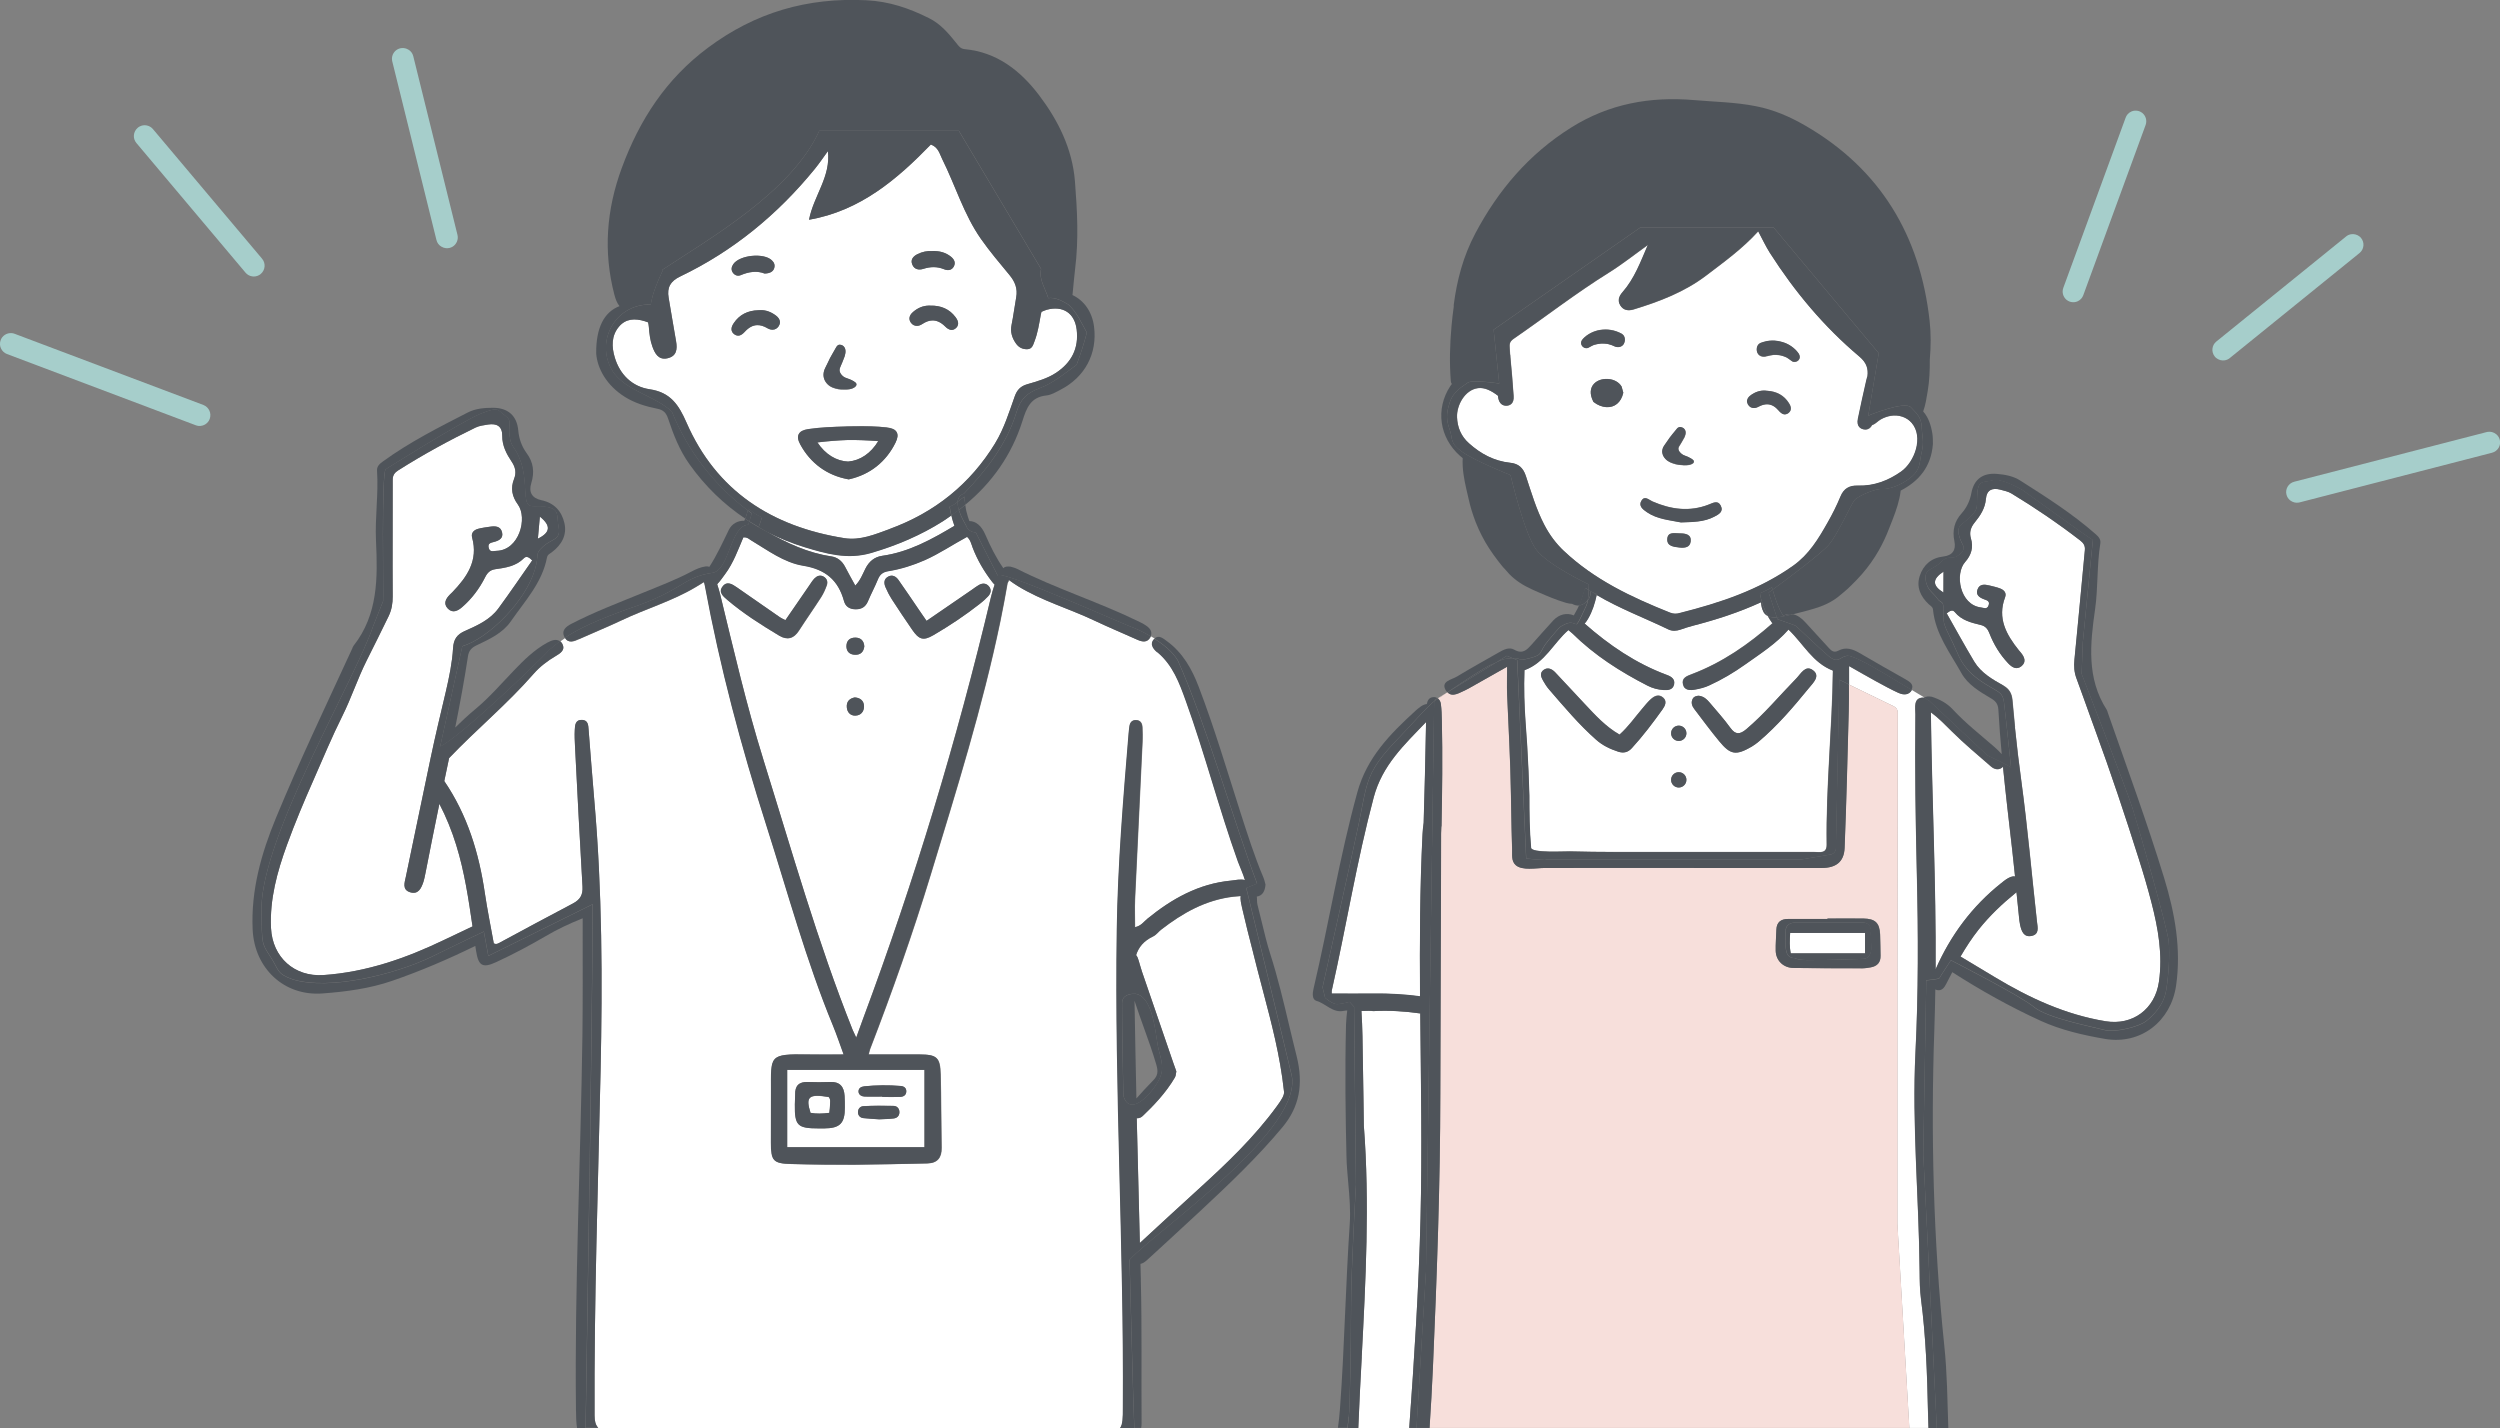 <?xml version="1.0" encoding="UTF-8"?><svg id="_レイヤー_2" xmlns="http://www.w3.org/2000/svg" viewBox="0 0 290.3 165.82"><rect x="0" y="0" width="290.3" height="165.82" fill="#808080" stroke="none"/><defs><style>.cls-1{fill:#fff;}.cls-2{fill:#4f545a;}.cls-3{fill:#f7dfdb;}.cls-4{fill:none;}.cls-5{fill:#a6cecb;}</style></defs><g id="_レイヤー_1-2"><path class="cls-4" d="m134.26,123.6c-.43-1.43-.94-2.86-1.43-4.24-.37-1.03-.74-2.08-1.09-3.14.06,3.78.14,7.57.22,11.35.59-.67,1.25-1.39,1.94-2.09.53-.54.62-1.01.36-1.87Z"/><path class="cls-4" d="m24.36,48.65c-.1.25-.27.46-.49.61-.23.15-.51.22-.79.2-.12,0-.23-.04-.34-.08L.81,41.12c-.31-.12-.56-.35-.7-.66-.14-.31-.15-.65-.03-.96.1-.25.27-.47.49-.61.23-.15.51-.22.79-.2.12,0,.23.04.34.08l21.92,8.27c.65.24.98.97.73,1.62Zm5.93-16.84c-.07.06-.14.11-.22.15-.24.13-.53.18-.8.13-.3-.05-.56-.2-.75-.43l-12.67-15.05c-.45-.53-.38-1.32.15-1.77.07-.06.14-.11.22-.15.24-.13.53-.18.8-.13.3.05.56.2.75.43l12.67,15.05c.45.53.38,1.32-.15,1.77Zm22.3-3.19c-.12.08-.24.13-.38.16-.13.03-.27.04-.41.03-.19-.02-.38-.08-.54-.18-.29-.17-.49-.45-.57-.77l-5.13-20.74c-.13-.52.09-1.07.54-1.36.12-.08.24-.13.38-.16.14-.03.27-.04.41-.03.19.02.38.08.54.18.29.17.49.45.57.77l5.13,20.74c.13.52-.09,1.07-.54,1.36Zm196.58-14.11l-7.24,19.77c-.11.31-.34.56-.64.7-.1.05-.21.08-.32.1-.21.04-.43.02-.63-.06-.13-.05-.25-.12-.35-.2-.41-.33-.56-.89-.38-1.39l7.24-19.77c.11-.31.34-.56.64-.7.1-.05.21-.08.32-.1.21-.04.43-.02.63.06.13.05.25.11.35.2.41.33.56.89.38,1.39Zm9.18,27.32c-.35.06-.71-.03-.99-.26-.07-.05-.13-.11-.18-.18-.43-.53-.35-1.31.18-1.74l15.07-12.2c.16-.13.36-.22.57-.26.35-.06.71.03.99.26.07.05.13.12.18.18.43.53.35,1.31-.18,1.74l-15.07,12.2c-.16.13-.36.22-.57.26Zm31.79,10.17c-.17.29-.44.49-.76.57l-22.36,5.77s-.07.02-.1.02c-.35.06-.71-.03-.99-.26-.21-.17-.35-.39-.42-.65-.08-.32-.04-.65.13-.94.17-.29.44-.49.76-.57l22.36-5.77s.07-.02.1-.02c.35-.06.71.03.99.26.21.17.35.39.42.65.08.32.04.65-.13.94Z"/><path class="cls-1" d="m204.78,71.04c-.18-.33-.27-.72-.29-1.12-2.52,1.17-5.19,2.03-7.92,2.73-.49.13-.96.28-1.44.45-.47.16-.95.19-1.39-.02-2.77-1.33-5.66-2.42-8.32-3.99-.01,0-.02-.01-.03-.02-.2.95-.49,1.89-1,2.76-.12.2-.25.41-.41.56,2.85,2.51,5.96,4.64,9.61,5.99.53.2.92.52.78,1.1-.14.61-.68.66-1.23.63-.65-.04-1.27-.21-1.84-.5-3.18-1.63-6.17-3.53-8.69-6.03-.14-.14-.31-.26-.51-.43-1.75,1.52-2.71,3.79-5.1,4.66-.07,2.06-.02,4.14.14,6.23.06.86.12,1.72.18,2.58.12,1.91.2,3.83.25,5.74,0,2.02.02,4.05.2,6.07.06.64,3.91.41,4.51.42,1.75.04,3.5.08,5.25.07,3.86,0,7.71,0,11.57,0,3.86,0,7.71,0,11.57,0,.64,0,1.45.23,1.43-.86-.09-6.74.64-13.45.72-20.2-2.36-.91-3.4-3.08-5.16-4.77-1.44,1.65-3.28,2.81-5.05,4.07-1.31.93-2.69,1.75-4.16,2.42-.49.23-1.04.37-1.58.47-.6.11-1.29.15-1.46-.6-.17-.73.44-.96,1.03-1.18,3.55-1.34,6.59-3.46,9.37-5.91-.03-.03-.06-.07-.09-.1-.17-.25-.33-.5-.47-.75-.19-.1-.37-.24-.49-.47Zm-11.72,11.31c-1.11,1.56-2.27,3.08-3.56,4.5-.44.48-.94.63-1.6.42-.94-.31-1.79-.71-2.54-1.37-2.02-1.79-3.73-3.83-5.48-5.85-.27-.31-.49-.67-.7-1.03-.23-.41-.41-.89.05-1.23.5-.37.99-.11,1.36.27,1.15,1.21,2.27,2.45,3.42,3.66,1.23,1.3,2.42,2.63,4.05,3.57,1.03-.93,1.76-1.99,2.6-2.97.32-.38.64-.77,1-1.12.42-.4.95-.67,1.47-.21.47.42.23.93-.07,1.34Zm3.49-1.2c.15-.29.45-.35.71-.36.61.08.96.44,1.28.82.81.96,1.65,1.89,2.38,2.9.6.83,1.12.78,1.85.17,2.12-1.8,3.88-3.92,5.81-5.9.53-.54,1.05-1.59,1.91-.97.95.68.03,1.5-.45,2.09-1.79,2.19-3.63,4.35-5.82,6.21-.26.22-.53.42-.82.59-1.83,1.06-2.46.97-3.78-.64-1.01-1.22-1.95-2.49-2.9-3.75-.26-.34-.39-.74-.17-1.16Zm-1.62,10.29c-.49,0-.89-.4-.89-.89s.4-.89.89-.89.89.4.89.89-.4.89-.89.89Zm.89-6.29c0,.49-.4.89-.89.89s-.89-.4-.89-.89.4-.89.89-.89.89.4.89.89Z"/><path class="cls-1" d="m233.98,84.46c.22,2.1.47,4.19.75,6.28.74,5.41,1.21,10.86,1.81,16.28.08.67.29,1.46-.61,1.65-.93.2-1.19-.55-1.35-1.28-.07-.31-.09-.62-.13-.94-.1-.95-.19-1.9-.29-2.85-.02.01-.03.03-.05.04-1.59,1.29-3.06,2.68-4.35,4.3-.79.99-1.47,2.05-2.1,3.13,1.33.8,2.67,1.59,4,2.4,4,2.41,8.19,4.35,12.84,5.11,3.15.52,5.74-1.41,6.2-4.57.45-3.15-.09-6.21-.87-9.23-.44-1.69-.93-3.37-1.46-5.03-1.59-5.03-3.28-10.07-5.09-15.03-.16-.44-.32-.88-.48-1.32-.56-1.54-1.1-3.09-1.67-4.62-.27-.72-.32-1.43-.24-2.2.43-4.23.79-8.48,1.21-12.71.05-.52-.17-.82-.52-1.1-2.56-1.97-5.22-3.78-7.98-5.46-.39-.24-.88-.34-1.33-.46-.92-.23-1.57.03-1.66,1.08-.09,1.08-.65,1.93-1.3,2.73-.46.56-.65,1.15-.44,1.86.3,1.03.05,1.92-.67,2.73-1.23,1.38-.63,4.98,1.83,5.28.33.04.71.27.89-.24.18-.5-.18-.59-.53-.71-.51-.19-.98-.49-.76-1.12.24-.68.82-.62,1.39-.48.42.1.85.19,1.25.35.44.17.76.51.57,1.01-.93,2.45.14,4.36,1.6,6.17.07.09.16.18.23.27.41.5.66,1.07.08,1.56-.58.49-1.11.15-1.55-.32-.96-1.01-1.68-2.19-2.18-3.48-.21-.53-.48-.85-1.03-.98-1.11-.26-2.22-.53-3-1.5-.25-.31-.57-.14-.93.16,1.08,1.9,2.1,3.77,3.19,5.59.8,1.33,2.13,2.08,3.43,2.81.67.38.95.92,1.02,1.66.1,1.05.19,2.11.3,3.16Z"/><path class="cls-1" d="m220.49,80.49c-.92-.42-1.81-.92-2.71-1.4-.96-.52-1.9-1.07-3.1-1.75,0,.75,0,1.45,0,2.14l5.25,2.55c.26.13.43.39.43.68l-.04,32.98v26.36s0,.03,0,.04l1.39,23.72h2.22c-.02-.65-.05-1.3-.06-1.94-.09-4.34-.24-8.7-.81-13.02-.14-1.06-.15-2.13-.16-3.2-.07-8.5-.9-16.99-.48-25.5.34-6.86.32-13.73.16-20.59-.15-6.21-.24-12.41-.17-18.62,0-.76-.27-1.95.93-1.94.01,0,.02,0,.04,0,.01-.01.02-.02.04-.03l-1.45-.87s0,.02-.01.03c-.32.57-.94.58-1.47.34Z"/><path class="cls-1" d="m232.38,102.56c.18-.15.37-.29.56-.43.34-.23.7-.41,1.04-.34-.1-1.03-.21-2.06-.33-3.09-.37-3.22-.75-6.44-1.07-9.66,0,0-.01.02-.02.03-.45.42-.97.3-1.39-.07-1.51-1.32-3.07-2.6-4.49-4.02-.8-.79-1.57-1.6-2.48-2.26,0,.06,0,.12,0,.18.14,9.9.61,19.78.55,29.67,1.74-3.94,4.24-7.31,7.62-10.01Z"/><path class="cls-1" d="m225.67,68.81c0-.81,0-1.56.01-2.43-1.32.87-1.32,1.62-.01,2.43Z"/><path class="cls-1" d="m164.9,115.69c-.05-6.28-.02-12.56.29-18.82.02-.44.07-.88.13-1.32.11-3.9.22-7.8.28-11.7-2.58,2.68-5.09,5.03-6.08,8.75-1.97,7.4-3.19,14.97-4.87,22.43-.03.11,0,.23,0,.36,1.69,0,3.3.01,4.91,0,1.79-.02,3.58.07,5.36.32Z"/><path class="cls-1" d="m207.94,110.7h8.63v-2.37h-8.7c-.04.84-.09,1.59.07,2.37Z"/><path class="cls-1" d="m164.92,117.68c-1.78-.25-3.58-.37-5.47-.27-.35-.06-.73-.03-1.07-.02-.1,0-.19,0-.29,0,.06.98.1,1.96.12,2.91.04,2.5.08,5,.12,7.52l.04,2.91c.69,8.94.21,18.05-.25,26.87-.14,2.69-.29,5.47-.4,8.22h5.92c.58-8.1,1.11-16.2,1.31-24.33.2-7.93.05-15.86-.03-23.8Z"/><path class="cls-1" d="m195.09,71.19c4.67-1.18,9.19-2.67,13.16-5.49,1.86-1.32,2.94-3.13,3.99-5,.56-.98,1.07-2,1.5-3.04.38-.91,1.03-1.28,1.99-1.26,1.89.06,3.55-.57,5.05-1.63,1.58-1.11,2.65-4.02,1.22-5.66-.6-.69-1.53-.96-2.41-.82-.42.07-.82.21-1.18.42-.33.18-.61.52-.96.65-.02,0-.03,0-.05.01-.16.31-.41.5-.72.52-.1,0-.2,0-.3-.03-.31-.07-.8-.33-.62-1.23.3-1.43.62-2.95.98-4.48l.02-.07c.03-.11.06-.25.11-.38.1-.85-.07-1.55-.95-2.29-4.09-3.45-7.5-7.52-10.38-12.03-.48-.75-.86-1.58-1.36-2.51-1.83,2.02-3.96,3.55-6.05,5.14-2.53,1.92-5.42,3.02-8.41,3.93-.62.19-1.2.12-1.56-.48-.33-.55-.13-1.06.26-1.51,1.4-1.59,2.11-3.56,2.95-5.5-1.51,1.08-2.98,2.25-4.55,3.23-3.82,2.38-7.37,5.14-11.07,7.69-.48.33-.46.65-.43,1.09.01.21.03.41.04.62.02.09.02.18.03.26v.08c.16,1.57.28,3.12.38,4.57.07.92-.46,1.1-.77,1.13-.11.01-.21,0-.3-.02-.39-.08-.65-.42-.72-.94,0-.06-.02-.13-.02-.19-.37-.29-.78-.55-1.2-.72-.35-.14-.74-.22-1.12-.17-1.52.19-2.5,1.98-2.44,3.39.05,1.16.46,2.19,1.38,3.01,1.37,1.23,2.93,2.07,4.8,2.27.97.1,1.5.59,1.81,1.52.64,1.92,1.2,3.87,2.15,5.69.6,1.15,1.34,2.15,2.3,3.06,3.54,3.34,7.85,5.37,12.33,7.16.38.15.75.14,1.13.04Zm9.36-31.36c.45-.16.86-.26,1.34-.27.4,0,.8.06,1.18.17.73.2,1.44.69,1.88,1.31.17.25.21.55,0,.79-.18.21-.55.3-.79.1-.11-.09-.24-.18-.36-.26-.07-.04-.13-.09-.2-.13,0,0-.03-.02-.05-.03,0,0-.01,0-.03-.01-.14-.06-.28-.12-.42-.16-.08-.02-.15-.04-.23-.06-.03,0-.07-.02-.1-.02,0,0,0,0,0,0,0,0-.06-.01-.08-.01-.03,0-.07-.01-.1-.01-.08,0-.16-.02-.24-.02-.07,0-.14,0-.21,0-.03,0-.05,0-.08,0-.15.02-.29.04-.44.07-.07.01-.14.03-.21.05-.03,0-.06.02-.1.03h0c-.41.16-.94.07-1.13-.38-.17-.38-.06-.97.38-1.13Zm-1.13,6.05c.54-.38,1.09-.56,1.66-.53.05,0,.11,0,.17.02h.05c1.13.07,1.99.55,2.54,1.43.12.18.47.75-.04,1.15-.15.12-.31.17-.46.16-.29-.02-.51-.24-.67-.43-.4-.47-.82-.71-1.28-.74-.33-.02-.7.08-1.09.29-.19.1-.38.15-.55.14-.25-.02-.46-.15-.61-.38-.24-.39-.13-.79.31-1.11Zm-14.83-.25c-.25,1.09-.99,1.7-1.97,1.64h0c-.5-.03-1.01-.23-1.45-.58l-.04-.03-.02-.04c-.47-.93-.29-1.53-.06-1.88.33-.5,1.01-.78,1.75-.74.69.04,1.28.36,1.58.85l.02.03.2.7v.05Zm.06-5.7c-.26.41-.79.44-1.17.23,0,0,0,0,0,0-.03-.01-.06-.03-.09-.04-.07-.03-.13-.05-.2-.08-.14-.05-.28-.08-.42-.12-.03,0-.05,0-.08-.01-.07-.01-.14-.02-.21-.02-.08,0-.16,0-.24-.01-.04,0-.07,0-.11,0-.02,0-.08,0-.08,0,0,0,0,0,0,0-.04,0-.07,0-.11.01-.08,0-.16.02-.24.03-.15.03-.29.06-.44.1-.02,0-.02,0-.03,0-.02,0-.04.02-.05.02-.07.03-.15.06-.22.1-.13.07-.27.14-.39.21-.26.16-.61.02-.77-.21-.18-.27-.11-.56.1-.79.51-.56,1.29-.94,2.03-1.05.39-.06.8-.07,1.19,0,.47.07.87.22,1.29.44.42.22.44.82.23,1.17Zm4.52,12.25c.07-.26.22-.47.38-.68.09-.13.16-.23.23-.33.08-.12.17-.24.25-.36.11-.15.23-.29.34-.43l.42-.51c.1-.13.22-.27.47-.26.25.02.45.16.54.37.12.28.03.69-.26,1.12-.1.19-.2.36-.31.53-.1.15-.22.32-.22.49,0,.1.03.2.11.32.1.15.24.28.41.38.1.05.21.09.32.14.09.03.18.07.26.1.11.05.25.12.38.2l.03.02c.13.08.25.16.28.27.05.19-.13.35-.48.44-.2.05-.42.06-.71.05-.06,0-.12,0-.18-.02h-.07c-.23-.03-.47-.05-.7-.11-.35-.08-.84-.25-1.16-.61-.29-.33-.41-.73-.31-1.1Zm-2.45,5.93c.38-.6.85-.07,1.27.11,2.14.93,4.32,1.23,6.55.35.5-.2,1.06-.52,1.38.15.34.7-.25,1.01-.77,1.27-1.2.63-2.52.61-3.86.66-1.34-.27-2.75-.37-3.94-1.18-.48-.33-1.04-.73-.63-1.36Zm2.99,4.45c.07-.86.88-.63,1.47-.63.65,0,1.34.12,1.25.94-.08.71-.72.77-1.34.69-.66-.08-1.44-.16-1.37-1.01Z"/><path class="cls-3" d="m168.08,80.39s0,0,0,0l-1.14.7s.04.03.06.04c.28-.2.66-.45,1.08-.74Z"/><path class="cls-3" d="m220.33,142.05v-26.36l.04-32.98c0-.29-.17-.56-.43-.68l-5.25-2.55c0,1.06.01,2.08-.02,3.09-.14,5.3-.27,10.59-.48,15.89-.06,1.6-.97,2.33-2.68,2.33-3.81,0-7.61,0-11.42,0-6.92,0-13.84-.02-20.76,0-.92,0-2.59.34-3.34-.34-.52-.47-.39-1.22-.41-1.86-.02-.73-.04-1.46-.06-2.19-.03-1.44-.06-2.9-.08-4.32-.06-3.83-.28-7.65-.44-11.47-.04-.98,0-1.96,0-3.19-1.5.85-2.86,1.62-4.21,2.38-.18.1-.36.22-.56.3-.71.3-1.56.93-2.16.29-.42.29-.8.54-1.08.74.17.14.28.36.32.59.09.65.1,1.31.12,1.97.09,4.09.04,8.18-.04,12.27,0,0-.01,0-.02,0-.01.27-.03.54-.03.81,0,10.07-.08,20.14-.09,30.21-.01,10.63-.4,21.23-.86,31.84-.1,2.33-.24,4.66-.39,6.99h55.72l-1.39-23.72s0-.03,0-.04Zm-3.1-29.72c-.31.06-.62.11-.93.11-2.68,0-5.36,0-8.04-.04-1.17-.01-2.03-.85-2.06-1.99-.02-.82.05-1.64.08-2.46.02-.86.52-1.23,1.34-1.24,1.53-.01,3.06,0,4.59,0v-.05c1.39,0,2.78-.01,4.18,0,1.38.02,1.88.51,1.94,1.85.04.82.03,1.64.05,2.47.02.78-.39,1.22-1.14,1.35Z"/><path class="cls-2" d="m199.63,86.06c1.32,1.6,1.95,1.69,3.78.64.29-.17.56-.38.82-.59,2.19-1.85,4.03-4.02,5.82-6.21.48-.59,1.4-1.42.45-2.09-.86-.62-1.38.43-1.91.97-1.93,1.97-3.68,4.1-5.81,5.9-.73.61-1.25.67-1.85-.17-.73-1.01-1.57-1.94-2.38-2.9-.32-.38-.68-.75-1.28-.82-.26.01-.56.08-.71.36-.22.41-.09.81.17,1.16.96,1.26,1.9,2.53,2.9,3.75Z"/><path class="cls-2" d="m191.66,81.22c-.36.34-.68.73-1,1.12-.83.98-1.56,2.05-2.6,2.97-1.63-.93-2.83-2.27-4.05-3.57-1.15-1.22-2.27-2.45-3.42-3.66-.37-.39-.86-.64-1.36-.27-.46.34-.29.82-.05,1.23.2.36.43.72.7,1.03,1.75,2.02,3.46,4.07,5.48,5.85.75.66,1.6,1.06,2.54,1.37.66.22,1.17.06,1.6-.42,1.3-1.42,2.45-2.95,3.56-4.5.3-.42.53-.93.07-1.34-.52-.46-1.05-.19-1.47.21Z"/><path class="cls-2" d="m194.05,85.15c0,.49.4.89.89.89s.89-.4.89-.89-.4-.89-.89-.89-.89.4-.89.89Z"/><path class="cls-2" d="m194.94,89.67c-.49,0-.89.4-.89.89s.4.89.89.89.89-.4.89-.89-.4-.89-.89-.89Z"/><path class="cls-2" d="m216.33,107.12h-7.9c-.13,0-.23.02-.33.06-.39.08-.73.38-.74.9,0,.84-.13,1.68.11,2.5.14.48.52.68.91.67.65.29,1.47.22,2.16.23,1.93.03,3.85-.1,5.78-.13.52,0,.81-.35.9-.74.07-.13.11-.28.11-.45,0-.61-.08-1.21-.09-1.82.14-.55-.16-1.22-.89-1.22Zm.24,3.58h-8.63c-.16-.78-.11-1.52-.07-2.37h8.7v2.37Z"/><path class="cls-2" d="m216.38,106.66c-1.39-.02-2.78,0-4.18,0v.05c-1.53,0-3.06,0-4.59,0-.82,0-1.31.38-1.34,1.24-.02.82-.1,1.64-.08,2.46.03,1.14.9,1.97,2.06,1.99,2.68.03,5.36.04,8.04.04.31,0,.62-.06.93-.11.76-.14,1.16-.58,1.14-1.35-.02-.82-.02-1.64-.05-2.47-.06-1.34-.57-1.83-1.94-1.85Zm.82,3.95c-.08.39-.38.73-.9.74-1.93.03-3.85.15-5.78.13-.68,0-1.51.06-2.16-.23-.39.01-.78-.19-.91-.67-.23-.82-.11-1.66-.11-2.5,0-.52.35-.81.74-.9.1-.04.21-.06.33-.06h7.9c.73,0,1.02.67.89,1.22.01.61.09,1.21.09,1.82,0,.18-.04.33-.11.45Z"/><path class="cls-2" d="m156.62,164.53c.13-1.18.26-8.28.26-12.72s.57-14.25.57-14.25l-.22-20.65-.52-.58s-.84.23-1.4.27c-.57.04-1.44-.74-1.44-.74l-.3-1.22s3.62-16.12,4.25-19.22c.63-3.09.76-4.58,1.83-6.36,1.07-1.79,2.9-3.44,4.42-5.14,1.52-1.7,2.35-2.4,2.35-2.4,0,0,.05-.03.11-.08v-.12s.4-.24.4-.24c-.13-.08-.27-.14-.47-.13-.51.02-.7.38-.78.8-.5.05-.99.5-1.33.8-2.98,2.72-5.63,5.44-6.73,9.43-2.08,7.54-3.31,15.26-5.1,22.86-.12.51-.17,1.23.34,1.38,1.1.31,1.89,1.44,3.19,1.16.15-.03.27-.04.39-.04-.06.5-.12,1.05-.14,1.6-.14,5.56-.05,11.09.05,15.29.02,1.05.12,2.12.21,3.15.14,1.57.28,3.19.17,4.76-.23,3.4-.38,6.86-.53,10.21-.16,3.71-.33,7.55-.61,11.32-.05.73-.14,1.43-.23,2.13h1.1c.06-.56.11-1,.14-1.28Z"/><path class="cls-2" d="m158.12,157.6c.46-8.81.94-17.93.25-26.87l-.04-2.91c-.04-2.52-.07-5.02-.12-7.52-.02-.95-.06-1.93-.12-2.91.1,0,.19,0,.29,0,.34,0,.72-.04,1.07.02,1.9-.1,3.69.02,5.47.27.07,7.94.22,15.88.03,23.8-.2,8.13-.72,16.23-1.31,24.33h.85l1.1-18.19.95-66.17c-.06.04-.11.08-.11.08,0,0-.83.7-2.35,2.4-1.53,1.7-3.36,3.36-4.42,5.14-1.07,1.79-1.19,3.27-1.83,6.36-.63,3.09-4.25,19.22-4.25,19.22l.3,1.22s.87.78,1.44.74c.57-.04,1.4-.27,1.4-.27l.52.58.22,20.65s-.57,9.8-.57,14.25-.13,11.55-.26,12.72c-.03.28-.07.73-.14,1.28h1.24c.11-2.74.25-5.52.4-8.22Zm-3.48-42.22c0-.12-.02-.24,0-.36,1.69-7.46,2.9-15.03,4.87-22.43.99-3.72,3.51-6.07,6.08-8.75-.06,3.9-.17,7.8-.28,11.7-.06.44-.11.88-.13,1.32-.31,6.26-.33,12.54-.29,18.82-1.78-.24-3.56-.34-5.36-.32-1.61.02-3.21,0-4.91,0Z"/><path class="cls-2" d="m166.53,81.45c.1-.07.25-.17.46-.32-.02-.02-.04-.03-.06-.04l-.4.24v.12Z"/><path class="cls-2" d="m167.25,126.98c.01-10.07.09-20.14.09-30.21,0-.27.01-.54.03-.81,0,0,.01,0,.02,0,.08-4.09.13-8.18.04-12.27-.01-.66-.03-1.32-.12-1.97-.03-.24-.14-.45-.32-.59-.21.15-.37.25-.46.32l-.95,66.17-1.1,18.19h1.52c.15-2.33.29-4.67.39-6.99.46-10.62.85-21.21.86-31.84Z"/><path class="cls-2" d="m206.33,71.68l.07.22s1.89.65,2.07.74c.17.09,2.61,2.48,3.83,3.51,1.22,1.03,1.31.06,2.22,0,.92-.06,5.27,2.67,5.27,2.67l2.17,1.3c.32-.62-.16-.93-.66-1.22-1.81-1.02-3.61-2.04-5.4-3.09-.78-.45-1.58-.71-2.42-.26-.53.28-.8.03-1.09-.28-.91-.98-1.81-1.97-2.71-2.96-.51-.57-.99-.89-1.48-.98-.58.14-1.16.26-1.75.34-.04,0-.09,0-.13,0Z"/><path class="cls-2" d="m173.18,77.17c.21-.08.37-.16.52-.23l1.28-.79.64.27c1.3-.04.31.44,2.01,0s.92-.61,2.22-2.14c1.31-1.52,1.13-1.44,1.87-1.8.74-.36,1.09-.03,1.3,0s.87-1.56,1.18-2.18c.07-.15.13-.37.17-.61-.06.07-.11.15-.19.22-.27.25-.54.36-.82.39-.12.27-.25.54-.41.8-.07.12-.14.24-.2.36-.8-.34-1.7-.14-2.38.58-.86.92-1.67,1.87-2.51,2.8-.54.6-1.04,1.17-2.03.6-.59-.34-1.24,0-1.81.33-1.62.93-3.25,1.82-4.84,2.79-.61.37-1.9.54-1.31,1.58.06.11.13.18.19.25l.08-.05c1.74-1.18,4.27-2.86,5.02-3.17Z"/><path class="cls-2" d="m214.53,76.16c-.92.06-1,1.03-2.22,0-1.22-1.03-3.66-3.42-3.83-3.51-.17-.09-2.07-.74-2.07-.74l-.07-.22c-.38.04-.75,0-1.06-.16.14.26.3.51.47.75.03.04.06.07.09.1-2.79,2.45-5.82,4.56-9.37,5.91-.59.22-1.2.45-1.03,1.18.17.75.87.71,1.46.6.54-.1,1.09-.24,1.58-.47,1.47-.67,2.85-1.49,4.16-2.42,1.77-1.26,3.61-2.42,5.05-4.07,1.77,1.69,2.8,3.85,5.16,4.77-.08,6.74-.82,13.46-.72,20.2.01,1.09-.79.86-1.43.86-3.86,0-7.71,0-11.57,0-3.86,0-7.71,0-11.57,0-1.75,0-3.5-.03-5.25-.07-.6-.02-4.45.22-4.51-.42-.18-2.01-.2-4.05-.2-6.07-.05-1.92-.14-3.83-.25-5.74-.05-.86-.12-1.72-.18-2.58-.16-2.09-.21-4.17-.14-6.23,2.39-.87,3.35-3.14,5.1-4.66.2.17.36.29.51.43,2.53,2.5,5.51,4.4,8.69,6.03.57.29,1.19.46,1.84.5.54.04,1.08-.02,1.23-.63.14-.58-.25-.91-.78-1.1-3.65-1.35-6.76-3.48-9.61-5.99.16-.15.29-.36.41-.56.51-.87.79-1.81,1-2.76-.24-.14-.47-.29-.7-.44.02.37-.08.73-.32,1.05-.04.24-.1.46-.17.61-.31.63-.96,2.21-1.18,2.18s-.56-.36-1.3,0c-.74.36-.57.27-1.87,1.8-1.31,1.53-.52,1.7-2.22,2.14s-.71-.04-2.01,0l.54.23,1.04,23.03s.06,0,.1,0c.7.1,1.4.15,2.11.17.02-.03.06-.05.12-.05h29.51s.08,0,.13-.01l3.37-.57c.36-.06.62-.37.63-.73l.39-19.57,1.13.55c0-.69,0-1.39,0-2.14,1.21.68,2.15,1.23,3.1,1.75.89.49,1.78.98,2.71,1.4.53.24,1.15.23,1.47-.34,0-.01,0-.02.01-.03l-2.17-1.3s-4.36-2.72-5.27-2.67Z"/><path class="cls-2" d="m173.18,77.17c-.75.31-3.28,1.99-5.02,3.17l5.54-3.4c-.15.07-.31.14-.52.23Z"/><path class="cls-2" d="m168.16,80.34l-.08.05s0,0,0,0c.03-.02.05-.04.08-.05Z"/><path class="cls-2" d="m175.61,76.43l-.64-.27-1.28.79c.68-.32.85-.48,1.92-.51h0Z"/><path class="cls-2" d="m170.24,80.1c.19-.08.37-.2.56-.3,1.35-.77,2.71-1.53,4.21-2.38,0,1.22-.04,2.21,0,3.19.16,3.82.38,7.64.44,11.47.02,1.42.05,2.89.08,4.32.02.73.04,1.46.06,2.19.02.64-.11,1.39.41,1.86.75.68,2.42.34,3.34.34,6.92-.02,13.84,0,20.76,0,3.81,0,7.61,0,11.42,0,1.7,0,2.61-.73,2.68-2.33.21-5.29.34-10.59.48-15.89.03-1.01.02-2.02.02-3.09l-1.13-.55-.39,19.57c0,.36-.27.67-.63.73l-3.37.57s-.08.01-.13.01h-29.51c-.06,0-.1.02-.12.05-.7-.02-1.41-.07-2.11-.17-.03,0-.07,0-.1,0l-1.04-23.03-.54-.23h0c-1.07.04-1.24.19-1.92.51l-5.54,3.4s-.05.04-.08.05c.6.64,1.45.01,2.16-.29Z"/><path class="cls-2" d="m224.62,119.38c.05-1.5.09-2.99.11-4.49.06.03.13.06.22.08.57.11.84-.32,1.06-.75.23-.45.45-.89.69-1.33,3.3,2.11,6.72,4.03,10.27,5.65,2.35,1.07,4.91,1.66,7.47,2.1,4.16.7,7.65-2.05,8.25-6.2.61-4.25-.14-8.4-1.38-12.46-1.98-6.47-4.32-12.83-6.55-19.22-.04-.11-.06-.24-.12-.33-2.36-3.66-1.93-7.68-1.36-11.67.36-2.54.2-5.12.61-7.65.08-.49-.22-.8-.56-1.1-2.7-2.37-5.72-4.29-8.74-6.21-.81-.52-1.75-.69-2.7-.77-1.61-.14-2.67.6-2.97,2.2-.17.93-.54,1.71-1.16,2.41-.82.91-1.07,1.97-.82,3.19.22,1.04-.22,1.67-1.27,1.79-1.42.16-2.33.98-2.75,2.26-.42,1.29.09,2.39,1.05,3.29.2.18.46.3.49.62.27,2.82,1.98,5.01,3.29,7.36.77,1.38,2.14,2.17,3.47,2.96.52.31.79.64.83,1.29.1,1.73.23,3.45.39,5.17-.27-.3-.56-.58-.86-.84-1.63-1.42-3.34-2.75-4.82-4.35-.67-.73-1.56-1.19-2.44-1.47-.37-.07-.68-.06-.9.13l.61.36,6.73,6.32s2.77,1.31,2.77,1.44-.7-6.71-.83-7.63c-.13-.92-.48-1.09-1.22-1.53-.74-.44-2.14-1.18-3.09-2.34s-.92-1.58-1.85-3.45c-.94-1.87-.89-1.96-.86-3.27s-.3-.78-.73-1.44c-.44-.65-1.22-.96-1.35-2.22-.13-1.26.83-1.05,1.79-2,.96-.96,1.26-.09,2.18-.92.92-.83.22-.92-.09-2.18-.31-1.26.44-1.22,1.39-2.22.96-1,.61-1.09.74-2.7.13-1.61.78-1.18,1.79-1.48,1-.3,3.44,1.13,3.44,1.13,0,0,8.19,5.93,8.19,5.8s-1.18,11.94-1.18,11.94l-.13,3.62s5.19,13.33,5.88,15.51c.7,2.18,4.1,14.03,4.23,15.57s0,3.9-.3,5.68c-.31,1.78-1.57,2.97-2.35,3.58-.78.61-3.57,1.35-4.84,1-1.26-.35-6.58-1.35-8.15-2.66-1.57-1.31-9.65-5.43-9.65-5.43,0,0-1.28,1.94-1.33,2.07-.04.13-1.53.26-1.53.26l-.35,20.17s1.32,26.3,1.57,31.83h1.34c-.11-3.21-.13-6.42-.47-9.6-1.27-12.23-1.58-24.55-1.15-36.84Z"/><path class="cls-2" d="m223.35,81.01c-1.21,0-.92,1.18-.93,1.94-.07,6.21.02,12.41.17,18.62.17,6.86.18,13.72-.16,20.59-.42,8.5.41,17,.48,25.5,0,1.07.03,2.14.16,3.2.56,4.32.72,8.68.81,13.02.01.65.04,1.3.06,1.94h.96c-.25-5.52-1.57-31.83-1.57-31.83l.35-20.17s1.48-.13,1.53-.26c.04-.13,1.33-2.07,1.33-2.07,0,0,8.08,4.12,9.65,5.43,1.57,1.31,6.88,2.31,8.15,2.66,1.26.35,4.05-.39,4.84-1,.78-.61,2.05-1.8,2.35-3.58.3-1.78.44-4.14.3-5.68s-3.53-13.39-4.23-15.57c-.7-2.18-5.88-15.51-5.88-15.51l.13-3.62s1.18-12.07,1.18-11.94-8.19-5.8-8.19-5.8c0,0-2.44-1.44-3.44-1.13-1,.31-1.66-.13-1.79,1.48-.13,1.61.22,1.7-.74,2.7-.96,1-1.7.96-1.39,2.22.3,1.26,1,1.35.09,2.18-.92.83-1.22-.04-2.18.92-.96.96-1.92.74-1.79,2,.13,1.26.92,1.57,1.35,2.22.44.65.77.13.73,1.44s-.08,1.39.86,3.27c.94,1.87.89,2.29,1.85,3.45s2.35,1.91,3.09,2.34c.74.44,1.09.61,1.22,1.53.13.92.83,7.76.83,7.63s-2.77-1.44-2.77-1.44l-6.73-6.32-.61-.36s-.03.01-.04.03c-.01,0-.02,0-.04,0Zm2.32-12.21c-1.31-.81-1.31-1.56.01-2.43,0,.87,0,1.61-.01,2.43Zm7,10.83c-1.3-.73-2.63-1.48-3.43-2.81-1.09-1.82-2.11-3.68-3.19-5.59.36-.3.67-.47.93-.16.78.96,1.89,1.23,3,1.5.56.13.83.45,1.03.98.51,1.29,1.22,2.47,2.18,3.48.44.46.97.8,1.55.32.58-.49.33-1.06-.08-1.56-.08-.09-.16-.18-.23-.27-1.45-1.82-2.53-3.73-1.6-6.17.19-.5-.13-.84-.57-1.01-.4-.15-.83-.24-1.25-.35-.57-.14-1.16-.2-1.39.48-.22.63.25.93.76,1.12.34.13.71.21.53.71-.18.51-.55.28-.89.24-2.46-.3-3.06-3.91-1.83-5.28.72-.81.98-1.7.67-2.73-.21-.71-.02-1.3.44-1.86.66-.8,1.21-1.65,1.3-2.73.09-1.05.73-1.32,1.66-1.08.46.12.94.22,1.33.46,2.76,1.67,5.42,3.48,7.98,5.46.36.28.57.58.52,1.1-.41,4.24-.78,8.48-1.21,12.71-.08.77-.03,1.48.24,2.2.57,1.53,1.11,3.08,1.67,4.62.16.44.32.88.48,1.32,1.82,4.95,3.5,9.99,5.09,15.03.53,1.66,1.02,3.34,1.46,5.03.78,3.02,1.33,6.08.87,9.23-.46,3.16-3.05,5.09-6.2,4.57-4.65-.77-8.84-2.7-12.84-5.11-1.33-.8-2.67-1.59-4-2.4.63-1.08,1.31-2.13,2.1-3.13,1.29-1.62,2.76-3.01,4.35-4.3.02-.01.03-.03.05-.04.09.95.19,1.9.29,2.85.03.31.06.63.13.94.16.73.43,1.48,1.35,1.28.9-.2.69-.98.61-1.65-.61-5.42-1.08-10.87-1.81-16.28-.29-2.09-.54-4.18-.75-6.28-.11-1.05-.2-2.11-.3-3.16-.07-.74-.35-1.28-1.02-1.66Zm-8.46,3.07c.91.66,1.68,1.47,2.48,2.26,1.42,1.41,2.98,2.7,4.49,4.02.43.37.95.49,1.39.07,0,0,.02-.02.02-.03.32,3.23.7,6.44,1.07,9.66.12,1.03.23,2.06.33,3.09-.34-.06-.7.11-1.04.34-.2.13-.38.28-.56.43-3.39,2.69-5.89,6.06-7.62,10.01.06-9.89-.42-19.78-.55-29.67,0-.06,0-.12,0-.18Z"/><path class="cls-2" d="m184.48,68.51c.02-.37.02-.65.02-.65,0,0-4.7-2.2-6.09-4.01-1.39-1.81-3.01-8.69-3.01-8.69,0,0-4.09-1.62-5.6-2.69-1.51-1.07-1.07-1.49-1.46-2.59-.39-1.1-.44-1.78,0-3.14.44-1.36,1.56-1.89,2.09-2.3.53-.4,3.66.09,3.66.09l-.65-6.25,17.04-11.87h15.47l12.21,14.6-1.22,7.25s4.21-1.74,4.95-.97c.74.77,1.22,1.21,1.26,2.32.04,1.11.3,1.63,0,2.87-.3,1.23-.09,1.99-1.26,2.95-1.18.96-2.62,1.41-3.36,1.35-.73-.06-2.74.78-3.18,1.29-.44.51-1.92,3.94-3,5.2-.9,1.05-5.1,4.17-6.51,5.2.31,1.04.63,2.08,1.22,3.02.4-.19.77-.24,1.15-.16.55-.13,1.09-.28,1.63-.42,1.04-.28,2.08-.6,3-1.18.42-.26.81-.57,1.18-.9.34-.26.65-.57.94-.85.43-.41.84-.85,1.24-1.3.75-.86,1.42-1.8,1.98-2.79.46-.82.86-1.67,1.19-2.54.14-.36.28-.71.42-1.07.41-1.06.79-2.17.92-3.31,2.12-1.1,3.53-2.76,3.74-5.39-.01-.35.01-.79-.06-1.21-.16-1-.46-1.91-1.07-2.59.27-.73.39-1.56.52-2.32.21-1.24.26-2.46.25-3.7.13-1.5.14-3.01-.02-4.49-1.09-9.86-5.7-17.64-14.45-22.69-1.78-1.03-3.65-1.84-5.69-2.24-2.39-.48-4.83-.51-7.25-.72-5.06-.43-9.85.43-14.25,3.2-4.88,3.06-8.46,7.26-11.12,12.29-1.4,2.64-2.13,5.42-2.5,8.28,0,.07,0,.15,0,.22-.11.75-.19,1.51-.26,2.27-.19,2.11-.25,4.26-.08,6.38,0,.12.05.23.12.33-.06.08-.12.15-.18.24-1.75,2.67-1.27,5.98,1.13,8.11.1.09.2.17.31.26-.07,1.22.16,2.45.43,3.63.08.37.17.74.26,1.12.2.92.48,1.81.82,2.69.42,1.06.94,2.09,1.56,3.04.33.5.67.99,1.04,1.46.25.32.51.67.81.97.31.38.65.74,1.04,1.06.83.7,1.81,1.17,2.8,1.59,1.06.46,2.13.92,3.23,1.24.24.07.48.11.71.12.27.15.56.22.85.2.28-.66.47-1.35.68-2.04.15.09.3.17.45.25Z"/><path class="cls-2" d="m185.42,68.98s-.02.07-.03.11c.01,0,.02.01.03.02,2.66,1.57,5.55,2.65,8.32,3.99.44.21.92.18,1.39.02.47-.17.95-.32,1.44-.45,2.74-.71,5.4-1.57,7.92-2.73.02.39.11.79.29,1.12.13.23.3.37.49.47-.46-.83-.75-1.71-.91-2.63.19-.09.38-.18.57-.26.28-.13.56-.28.83-.44.03.09.06.18.08.28,1.4-1.03,5.6-4.15,6.51-5.2,1.09-1.26,2.57-4.69,3-5.2.44-.51,2.45-1.36,3.18-1.29.73.06,2.18-.39,3.36-1.35,1.18-.96.96-1.72,1.26-2.95.3-1.23.04-1.76,0-2.87-.04-1.11-.52-1.55-1.26-2.32-.74-.78-4.95.97-4.95.97l1.22-7.25-12.21-14.6h-15.47l-17.04,11.87.65,6.25s-3.14-.49-3.66-.09c-.53.4-1.65.93-2.09,2.3-.44,1.36-.39,2.04,0,3.14.39,1.1-.05,1.53,1.46,2.59,1.51,1.07,5.6,2.69,5.6,2.69,0,0,1.61,6.89,3.01,8.69,1.39,1.81,6.09,4.01,6.09,4.01,0,0,0,.28-.02.65.15.09.3.18.45.25.16.08.32.14.49.21Zm34.57-20.72h0s-.04.02-.06.02c.03,0,.05,0,.06-.02Zm-38.37,15.74c-.96-.9-1.7-1.91-2.3-3.06-.95-1.82-1.51-3.77-2.15-5.69-.31-.93-.84-1.42-1.81-1.52-1.88-.2-3.43-1.04-4.8-2.27-.92-.82-1.33-1.85-1.38-3.01-.06-1.41.92-3.2,2.44-3.39.38-.05.77.03,1.12.17.43.17.83.44,1.2.72,0,.07.01.13.02.19.08.52.33.86.72.94.09.02.2.03.3.02.32-.03.84-.22.77-1.13-.11-1.45-.22-3-.38-4.57v-.08c-.01-.08-.02-.17-.04-.26-.01-.21-.02-.41-.04-.62-.03-.43-.04-.76.43-1.09,3.7-2.55,7.25-5.31,11.07-7.69,1.58-.98,3.04-2.15,4.55-3.23-.84,1.94-1.55,3.91-2.95,5.5-.4.45-.59.96-.26,1.51.36.6.94.67,1.56.48,2.99-.92,5.88-2.01,8.41-3.93,2.09-1.59,4.22-3.12,6.05-5.14.5.93.88,1.75,1.36,2.51,2.88,4.51,6.29,8.59,10.38,12.03.88.74,1.05,1.44.95,2.29-.05.13-.08.26-.11.38l-.02.07c-.36,1.54-.68,3.06-.98,4.48-.19.9.31,1.15.62,1.23.1.02.21.03.3.03.31-.02.55-.21.72-.52.02,0,.03,0,.05-.01.35-.13.63-.46.96-.65.37-.2.77-.35,1.18-.42.89-.14,1.82.14,2.41.82,1.42,1.64.35,4.55-1.22,5.66-1.51,1.06-3.16,1.69-5.05,1.63-.97-.03-1.61.34-1.99,1.26-.43,1.04-.94,2.06-1.5,3.04-1.06,1.87-2.14,3.68-3.99,5-3.97,2.82-8.49,4.31-13.16,5.49-.38.1-.75.11-1.13-.04-4.48-1.79-8.79-3.82-12.33-7.16Z"/><path class="cls-2" d="m184.37,69.7c.07-.38.1-.83.11-1.19-.15-.08-.3-.16-.45-.25-.2.69-.39,1.38-.68,2.04.28-.02.55-.14.82-.39.07-.07.13-.14.19-.22Z"/><path class="cls-2" d="m207.06,71.49c-.59-.94-.91-1.98-1.22-3.02-.29.21-.47.34-.47.34l.95,2.87s.09,0,.13,0c.59-.08,1.17-.2,1.75-.34-.37-.08-.75-.03-1.15.16Z"/><path class="cls-2" d="m204.93,68.63c-.19.09-.38.18-.57.26.16.92.45,1.8.91,2.63.31.17.68.2,1.06.16l-.95-2.87s.18-.13.47-.34c-.03-.09-.06-.18-.08-.28-.27.16-.55.3-.83.44Z"/><path class="cls-2" d="m185.4,69.08s.02-.07.03-.11c-.16-.07-.33-.13-.49-.21-.16-.07-.3-.17-.45-.25-.02.36-.05.8-.11,1.19.25-.32.34-.68.32-1.05.23.15.47.29.7.44Z"/><path class="cls-2" d="m219.99,48.25h0s-.03.01-.06.02c.02,0,.05,0,.06-.02h0Z"/><path class="cls-2" d="m199.05,60.01c.52-.27,1.11-.58.77-1.27-.32-.67-.88-.35-1.38-.15-2.23.88-4.41.58-6.55-.35-.42-.18-.89-.71-1.27-.11-.4.63.16,1.04.63,1.36,1.19.81,2.6.91,3.94,1.18,1.34-.05,2.66-.03,3.86-.66Z"/><path class="cls-2" d="m196.32,62.88c.09-.82-.6-.94-1.25-.94-.59,0-1.39-.23-1.47.63-.07.85.71.93,1.37,1.01.62.07,1.26.02,1.34-.69Z"/><path class="cls-2" d="m194.53,53.89c.23.05.47.08.7.1h.07c.06.01.12.02.18.02.29.02.51,0,.71-.05.36-.09.53-.24.48-.44-.03-.1-.15-.19-.28-.27l-.03-.02c-.13-.08-.27-.15-.38-.2-.08-.04-.17-.07-.26-.1-.11-.04-.22-.08-.32-.14-.17-.1-.31-.23-.41-.38-.07-.11-.11-.22-.11-.32,0-.17.12-.34.22-.49.11-.16.21-.34.31-.53.29-.43.39-.84.26-1.12-.09-.21-.29-.34-.54-.37-.25-.02-.37.13-.47.26l-.42.51c-.12.14-.23.28-.34.43-.09.12-.17.24-.25.36-.07.1-.14.21-.23.33-.15.21-.31.42-.38.68-.1.37.01.77.31,1.1.32.36.81.53,1.16.61Z"/><path class="cls-2" d="m188.28,44.86c-.3-.49-.89-.81-1.58-.85-.75-.05-1.42.24-1.75.74-.23.35-.41.95.06,1.88l.02.04.04.03c.44.34.96.55,1.45.58h0c.98.06,1.72-.55,1.97-1.64v-.05s-.19-.7-.19-.7l-.02-.03Z"/><path class="cls-2" d="m203.62,47.38c.18.01.37-.04.55-.14.39-.21.76-.31,1.09-.29.46.03.88.27,1.28.74.16.19.39.41.67.43.16,0,.31-.05.46-.16.51-.4.16-.96.04-1.15-.55-.88-1.4-1.36-2.54-1.43h-.05c-.06,0-.11-.01-.17-.02-.56-.03-1.12.14-1.66.53-.44.31-.55.72-.31,1.11.15.24.36.37.61.38Z"/><path class="cls-2" d="m188.31,38.76c-.42-.22-.82-.37-1.29-.44-.39-.06-.8-.05-1.19,0-.75.11-1.52.49-2.03,1.05-.21.22-.28.52-.1.79.15.23.51.37.77.21.13-.08.26-.15.39-.21.07-.04.14-.07.22-.1,0,0,.03-.01.05-.02,0,0,.01,0,.03,0,.14-.04.29-.08.44-.1.08-.01.16-.02.24-.03.04,0,.07,0,.11-.01,0,0,0,0,0,0,0,0,.06,0,.08,0,.04,0,.07,0,.11,0,.08,0,.16,0,.24.01.07,0,.14.01.21.02.03,0,.05,0,.08.01.14.04.28.08.42.12.07.02.13.05.2.08.03.01.06.03.09.04,0,0,0,0,0,0,.39.21.92.19,1.17-.23.22-.35.19-.95-.23-1.17Z"/><path class="cls-2" d="m205.2,41.35h0s.06-.02.1-.03c.07-.02.14-.03.21-.05.15-.03.29-.05.44-.07.03,0,.05,0,.08,0,.07,0,.14,0,.21,0,.08,0,.16.01.24.02.04,0,.07,0,.1.01.02,0,.07.01.08.01,0,0,0,0,0,0,.03,0,.07.02.1.02.08.02.16.04.23.06.14.04.28.1.42.16.02,0,.02,0,.03.01.02.01.04.03.05.03.07.04.14.08.2.13.12.08.24.17.36.26.23.19.6.1.79-.1.21-.24.18-.54,0-.79-.43-.62-1.15-1.11-1.88-1.31-.38-.11-.78-.18-1.18-.17-.48,0-.89.11-1.34.27-.44.16-.55.75-.38,1.13.2.44.72.54,1.13.38Z"/><path class="cls-5" d="m289.85,50.41c-.28-.22-.64-.32-.99-.26-.03,0-.07.01-.1.02l-22.36,5.77c-.32.08-.59.29-.76.57-.17.29-.22.62-.13.94.07.26.21.48.42.65.28.22.64.32.99.26.03,0,.07-.01.1-.02l22.36-5.77c.32-.08.59-.29.76-.57.17-.29.22-.62.13-.94-.07-.26-.21-.48-.42-.65Z"/><path class="cls-5" d="m274.17,27.64c-.05-.07-.12-.13-.18-.18-.28-.22-.64-.32-.99-.26-.21.04-.41.12-.57.26l-15.07,12.2c-.53.43-.61,1.21-.18,1.74.05.07.12.13.18.18.28.22.64.32.99.26.21-.04.41-.12.57-.26l15.07-12.2c.53-.43.61-1.21.18-1.74Z"/><path class="cls-5" d="m248.42,12.92c-.2-.07-.42-.09-.63-.06-.11.02-.21.05-.32.1-.3.14-.53.39-.64.7l-7.24,19.77c-.18.5-.03,1.05.38,1.39.11.09.23.15.35.2.2.07.42.09.63.06.11-.02.21-.05.32-.1.3-.14.53-.39.64-.7l7.24-19.77c.18-.5.03-1.05-.38-1.39-.11-.09-.23-.15-.35-.2Z"/><path class="cls-1" d="m101.17,64.19c-2.74.8-5.23.08-7.72-.67-1.55-.47-3-1.07-4.38-1.78,2.33,1.34,4.75,2.47,7.48,2.87.72.11,1.26.56,1.61,1.24.35.69.73,1.36,1.17,2.15.6-.63.85-1.33,1.17-1.96.42-.84,1.05-1.37,1.96-1.5,3.1-.43,5.76-1.91,8.38-3.48-.14-.4-.26-.81-.36-1.23-.32.22-.63.45-.96.66-2.57,1.63-5.37,2.83-8.34,3.69Z"/><path class="cls-1" d="m91.41,133.21h15.94v-8.98h-15.94v8.98Zm8.93-7.06c1.42-.15,2.84-.16,4.26-.04.35.03.64.22.64.61,0,.46-.33.64-.73.66-.69.03-1.38,0-2.07,0v-.04c-.69,0-1.38.02-2.07,0-.34-.02-.67-.21-.68-.58-.01-.38.3-.57.65-.6Zm-.08,2.29c1.17-.06,2.34-.06,3.51-.03.39.01.68.3.67.73,0,.43-.27.69-.67.73-.56.07-1.13.07-1.68.1-.62-.04-1.23-.07-1.83-.14-.35-.04-.6-.27-.63-.63-.03-.44.25-.74.63-.76Zm-7.92-1.33c-.03-1.03.44-1.51,1.48-1.47.85.03,1.71.04,2.57,0,1.16-.05,1.62.56,1.69,1.62.03.45.03.9.03,1.35,0,1.83-.57,2.41-2.4,2.42-.2,0-.41,0-.61,0-2.51,0-2.82-.32-2.79-2.82,0-.37.05-.74.04-1.1Z"/><path class="cls-1" d="m115.58,51.44c1.03-1.69,1.61-3.57,2.26-5.42.27-.76.69-1.18,1.44-1.4,1.16-.34,2.34-.66,3.37-1.34,1.79-1.2,2.64-2.85,2.38-5.01-.23-1.93-1.61-2.82-3.48-2.3-.19.05-.4.15-.61.24-.03.11-.06.22-.08.35-.19,1.03-.34,2.06-.72,3.05-.17.45-.28.93-.86.94-.53.01-.97-.19-1.29-.65-.47-.67-.68-1.36-.52-2.18.21-1.06.34-2.14.54-3.21.18-.99-.14-1.8-.77-2.56-1.13-1.38-2.29-2.74-3.32-4.2-2-2.85-2.97-6.21-4.51-9.29-.3-.6-.43-1.35-1.31-1.68-3.94,4.06-8.21,7.7-14.15,8.74.54-2.79,2.55-5.01,2.19-7.97-.51.7-1,1.42-1.54,2.09-4.3,5.27-9.45,9.51-15.6,12.46-1.14.55-1.56,1.28-1.35,2.48.3,1.68.55,3.37.86,5.04.17.95.06,1.76-1.03,1.99-1.05.22-1.45-.64-1.72-1.37-.26-.71-.36-1.51-.41-2.28-.01-.19-.05-.37-.09-.53-.13-.04-.26-.09-.38-.13-1.12-.35-2.2-.32-3,.63-.89,1.06-.86,2.33-.49,3.57.6,2.01,2.04,3.4,4.05,3.7,2.44.36,3.38,1.83,4.28,3.87,3.48,7.96,9.93,12.08,18.33,13.42,1.84.29,3.56-.44,5.24-1.05,5.25-1.91,9.39-5.21,12.3-9.99Zm-30.43-20.75c.73-1.07,3.54-1.36,4.48-.46.29.27.39.59.26.96-.13.36-.49.56-1.1.58-.88-.35-1.84-.21-2.8.2-.32.14-.67,0-.88-.29-.22-.32-.18-.66.04-.98Zm5.26,7.2c-.17.25-.41.39-.69.4-.19,0-.4-.05-.61-.17-.42-.25-.82-.37-1.19-.36-.51.01-.98.26-1.44.77-.19.21-.44.44-.76.45-.17,0-.34-.06-.51-.2-.55-.46-.14-1.07,0-1.27.64-.95,1.6-1.45,2.85-1.48h.05c.06,0,.12-.01.18-.01.62-.02,1.23.2,1.81.64.47.36.58.81.3,1.23Zm16.13-8.38c.54-.27,1.12-.39,1.69-.36.85-.03,1.59.17,2.21.67.37.3.55.68.32,1.12-.25.46-.7.51-1.15.32-.8-.33-1.58-.3-2.39-.04-.55.17-1.07.05-1.29-.51-.22-.56.11-.94.61-1.2Zm-10.9,13.81c.04-.31.18-.58.31-.84l.02-.03c.06-.13.13-.26.19-.39.07-.16.14-.31.22-.46.1-.19.2-.37.31-.55l.37-.65c.09-.16.2-.35.46-.36.25,0,.47.14.58.38.15.31.09.8-.16,1.33-.08.24-.17.46-.27.66-.09.19-.19.41-.18.63,0,.12.06.25.15.39.12.17.27.31.46.41.1.06.22.09.34.13.09.03.18.06.27.1.12.05.26.12.4.2l.03.02c.14.08.26.17.3.28.06.2-.1.4-.44.54-.2.08-.43.12-.72.13-.06,0-.12,0-.19,0h-.08c-.24,0-.48,0-.72-.05-.37-.06-.88-.21-1.24-.6-.33-.36-.48-.8-.41-1.25Zm8.35,8.07c-1.1,2.23-2.95,3.7-5.35,4.25l-.1.02-.09-.02c-2.42-.45-4.33-1.84-5.52-4.03-.28-.52-.34-.9-.18-1.2.16-.31.52-.5,1.11-.59,1.43-.21,2.9-.26,4.32-.3h.18s.63-.02.63-.02c1.61-.03,2.84,0,3.99.13.59.06.97.24,1.14.54.17.3.13.68-.13,1.21Zm7.02-13.3c-.15.14-.32.22-.49.22-.32,0-.58-.21-.78-.41-.48-.48-.97-.7-1.48-.69-.37,0-.76.15-1.17.42-.2.13-.4.2-.6.21-.28,0-.53-.12-.71-.36-.3-.4-.22-.86.24-1.25.55-.47,1.15-.72,1.77-.74.06,0,.12,0,.18,0h.05c1.25-.04,2.24.41,2.93,1.33.14.19.59.78.06,1.27Z"/><path class="cls-1" d="m96.3,129.23c.04-.35.09-.63.08-.9,0-.31.1-.65-.14-.93-2.33-.39-2.73-.05-2.12,1.84.67.11,1.35.1,2.18,0Z"/><path class="cls-1" d="m88.64,88.2c3.28,10.52,6.27,21.14,10.37,31.39.09.22.2.42.41.88.33-.89.57-1.56.81-2.23,5.95-15.99,10.88-32.3,14.83-48.9.12-.5.27-.99.43-1.48-.11-.1-.21-.21-.3-.33-.94-1.21-1.7-2.52-2.25-3.95-.16-.42-.25-.9-.65-1.26-1.67.9-3.21,1.95-4.92,2.71-1.37.61-2.77,1.04-4.24,1.28-.62.1-.96.37-1.19.94-.35.86-.8,1.69-1.16,2.55-.28.67-.75.95-1.46.93-.67-.01-1.14-.31-1.32-.95-.67-2.44-2.16-3.69-4.75-4.11-2.22-.36-4.12-1.8-6.06-2.96-.23-.14-.41-.37-.88-.33-.6,1.42-1.15,2.97-2.13,4.28-.28.37-.53.77-.86,1.1-.02.02-.03.03-.05.04.13.41.25.81.36,1.23,1.56,6.41,3.05,12.85,5.01,19.15Zm14.48-21.23c.5-.28.92-.03,1.21.38.81,1.14,1.59,2.31,2.38,3.47.26.38.52.76.88,1.28,1.83-1.26,3.53-2.42,5.22-3.58.29-.2.56-.42.87-.59.42-.23.84-.22,1.16.17.33.4.21.82-.11,1.16-.29.31-.61.6-.95.86-1.72,1.34-3.53,2.55-5.41,3.65-1.17.68-1.67.49-2.44-.63-.82-1.19-1.62-2.38-2.4-3.59-.27-.42-.51-.88-.7-1.34-.2-.46-.22-.95.29-1.23Zm-3.8,16.13c-.6.01-.95-.41-.99-.98-.05-.64.31-1.02.95-1.14.64.05,1.04.41,1.05,1.03,0,.61-.37,1.07-1.01,1.08Zm.05-9.06c.59.02.95.37,1,1.01-.07.63-.43,1.01-1.09.98-.61-.02-.98-.38-.98-.99,0-.68.44-1.02,1.08-1Zm-15.43-5.94c.52-.65,1.12-.24,1.65.12,1.66,1.15,3.32,2.31,4.98,3.46.16.11.34.18.65.35.96-1.39,1.85-2.7,2.76-4.01.2-.29.38-.59.62-.84.29-.29.66-.44,1.06-.21.4.23.5.62.36,1.01-.17.47-.38.94-.65,1.37-.84,1.31-1.74,2.58-2.58,3.89-.6.93-1.36,1.14-2.28.59-2.1-1.26-4.17-2.57-6.04-4.16-.48-.41-1.05-.89-.52-1.56Z"/><path class="cls-1" d="m144.21,105.3c-.09-.39-.19-.85-.14-1.24-.28.03-.58.04-.82.07-3.26.38-5.93,1.91-8.41,3.83-.32.25-.56.61-.92.78-1.14.54-1.71,1.29-1.99,2.18.08.09.14.2.2.34.1.28.18.57.26.85.07.24.14.48.22.72.98,2.86,1.96,5.73,2.95,8.59l.7,2.04c.08.23.16.46.24.67l.1.29v.03c-.02.09-.03.17-.05.24-.02.16-.04.3-.11.42-1.08,1.85-2.57,3.37-3.75,4.49-.18.17-.39.26-.61.26-.03,0-.05,0-.08,0,.11,4.83.23,9.66.36,14.49,2.44-2.26,4.86-4.48,7.12-6.54,2.86-2.61,6.13-5.7,8.78-9.33.5-.69.95-1.35.83-1.79-.44-4.1-1.43-7.84-2.39-11.46-.24-.92-.48-1.84-.72-2.75-.16-.62-.32-1.24-.47-1.86-.44-1.69-.88-3.44-1.28-5.18l-.03-.12Z"/><path class="cls-1" d="m94.92,51.37c.92,1.38,2.19,2.17,3.59,2.23,1.38-.12,2.62-.95,3.48-2.37-1.25-.1-2.41-.14-3.54-.13-1.12.03-2.28.13-3.53.28Z"/><path class="cls-1" d="m62.69,59.99c-.08.92-.15,1.7-.23,2.56,1.47-.72,1.54-1.51.23-2.56Z"/><path class="cls-1" d="m49.4,101.42c-.07.33-.12.66-.23.98-.25.75-.6,1.52-1.56,1.21-.93-.3-.63-1.11-.48-1.81.38-1.82.76-3.64,1.14-5.47.58-2.76,1.15-5.52,1.73-8.28.54-2.61,1.17-5.19,1.78-7.78.38-1.63.73-3.33.83-5,.06-1.05.47-1.59,1.36-1.99,1.45-.64,2.93-1.3,3.9-2.62,1.33-1.81,2.59-3.68,3.93-5.58-.35-.35-.67-.56-.96-.26-.92.94-2.12,1.11-3.32,1.28-.6.08-.92.4-1.19.94-.66,1.31-1.54,2.49-2.66,3.46-.51.44-1.11.75-1.66.18-.56-.58-.24-1.15.24-1.64.09-.09.18-.17.27-.26,1.71-1.77,3.04-3.68,2.3-6.36-.15-.54.22-.88.71-1.01.44-.12.9-.17,1.35-.24.61-.09,1.24-.09,1.42.65.17.69-.36.96-.92,1.11-.38.1-.77.15-.63.7.14.56.56.35.91.34,2.63-.07,3.63-3.82,2.47-5.39-.68-.92-.86-1.89-.44-2.95.29-.73.16-1.37-.27-2.01-.61-.91-1.11-1.86-1.1-3.01.01-1.12-.64-1.46-1.64-1.31-.49.08-1.01.14-1.45.35-3.08,1.49-6.08,3.13-8.97,4.96-.41.26-.66.55-.66,1.1.01,4.51-.03,9.03,0,13.54,0,.82-.12,1.56-.47,2.3-.84,1.73-1.69,3.45-2.56,5.17-1.05,2.09-1.78,4.34-2.81,6.41-1.21,2.42-2.26,4.95-3.35,7.43-1.1,2.49-2.16,5-3.09,7.56-1.13,3.11-2.01,6.29-1.85,9.66.17,3.39,2.71,5.68,6.09,5.45,4.98-.34,9.61-1.96,14.07-4.11,1.08-.52,2.16-1.03,3.24-1.54-.46-3.17-.93-6.34-1.89-9.43-.52-1.66-1.17-3.27-1.96-4.8-.57,2.69-1.08,5.39-1.62,8.08Z"/><path class="cls-1" d="m65.28,74.76c.41.72-.21,1.11-.75,1.43-.96.56-1.85,1.25-2.57,2.07-3.05,3.49-6.62,6.44-9.81,9.78-.19.89-.37,1.78-.56,2.67,2.68,3.94,4.03,8.36,4.71,13,.29,1.97.69,3.93,1.04,5.85.26.14.44.04.62-.05,2.85-1.53,5.69-3.08,8.56-4.58.86-.45,1.18-1.02,1.12-1.97-.32-5.43-.59-10.86-.87-16.29-.03-.62-.07-1.25-.03-1.88.03-.54.04-1.21.85-1.18.71.03.72.62.76,1.14.22,2.73.42,5.46.66,8.19.92,10.46.95,20.94.73,31.43-.29,13.34-.76,26.67-.7,40.02,0,.64.12,1.1.43,1.43h60.62c.32-.45.32-1.16.33-2.5.12-18.43-.98-36.85-.71-55.28.11-7.67.75-15.31,1.38-22.95.02-.23.05-.47.08-.7.05-.43.24-.78.74-.78.57,0,.75.4.77.87.02.55.04,1.1.01,1.64-.29,6.1-.59,12.19-.87,18.29-.05,1.05,0,2.1,0,3.25.72-.15,1.03-.65,1.45-.99,2.82-2.3,5.92-4.06,9.7-4.42.5-.05,1.14-.2,1.62-.06-.21-.73-.55-1.43-.81-2.14-2.21-6.15-3.83-12.49-6.04-18.63-.76-2.12-1.52-4.19-3.33-5.7-.46-.38-.89-.97-.34-1.54.01-.01.02-.01.03-.02-.15-.1-.3-.19-.45-.27-.02.04-.03.08-.06.13-.35.61-.9.54-1.46.29-1.67-.75-3.37-1.45-5.02-2.24-2.95-1.4-6.13-2.3-8.93-4.03-.35-.21-.68-.45-1.01-.69-.02.12-.07.24-.15.36-.26,1.48-.54,2.97-.84,4.44-2.07,9.97-5.11,19.66-8.07,29.38-2.09,6.87-4.48,13.62-7.06,20.31-.06.14-.08.3-.16.61,2.04,0,3.99,0,5.93,0,2,.01,2.38.34,2.43,2.34.07,2.83.06,5.66.11,8.49.02,1.16-.49,1.79-1.65,1.82-2.82.06-5.64.13-8.45.15-2.45.01-4.9-.01-7.35-.08-2.1-.06-2.36-.36-2.36-2.48,0-2.01.01-4.02.01-6.03,0-4.06-.31-4.29,4.29-4.21,1.34.02,2.68,0,4.14,0-.44-1.2-.79-2.28-1.23-3.33-3.13-7.59-5.27-15.51-7.76-23.32-2.91-9.11-5.37-18.32-7.11-27.73-.02-.13-.06-.27-.09-.4-.02-.02-.03-.05-.05-.07-.3.2-.62.38-.93.57-2.72,1.63-5.77,2.51-8.61,3.86-1.62.77-3.28,1.44-4.92,2.18-.6.27-1.23.55-1.65-.13-.2.13-.38.27-.57.4.09.07.17.16.25.29Z"/><path class="cls-2" d="m84.44,69.65c1.87,1.59,3.94,2.9,6.04,4.16.93.55,1.69.34,2.28-.59.84-1.31,1.74-2.58,2.58-3.89.27-.42.48-.89.65-1.37.14-.39.04-.78-.36-1.01-.4-.23-.77-.08-1.06.21-.24.25-.42.55-.62.84-.9,1.31-1.8,2.62-2.76,4.01-.31-.16-.49-.24-.65-.35-1.66-1.15-3.32-2.31-4.98-3.46-.53-.36-1.13-.78-1.65-.12-.54.67.04,1.15.52,1.56Z"/><path class="cls-2" d="m103.53,69.54c.78,1.21,1.58,2.4,2.4,3.59.77,1.12,1.27,1.31,2.44.63,1.88-1.09,3.69-2.3,5.41-3.65.34-.26.66-.55.95-.86.32-.34.44-.76.11-1.16-.32-.39-.75-.4-1.16-.17-.3.17-.58.39-.87.59-1.7,1.16-3.39,2.33-5.22,3.58-.36-.52-.62-.9-.88-1.28-.79-1.16-1.57-2.32-2.38-3.47-.29-.4-.71-.66-1.21-.38-.51.28-.49.77-.29,1.23.2.46.43.92.7,1.34Z"/><path class="cls-2" d="m99.28,80.98c-.65.11-1,.5-.95,1.14.04.57.4.99.99.98.64-.01,1.02-.47,1.01-1.08,0-.62-.41-.98-1.05-1.03Z"/><path class="cls-2" d="m99.27,76.03c.67.03,1.02-.35,1.09-.98-.04-.64-.41-.99-1-1.01-.64-.02-1.08.32-1.08,1,0,.61.37.97.98.99Z"/><path class="cls-2" d="m95.09,131.03c.2,0,.41,0,.61,0,1.83-.01,2.41-.59,2.4-2.42,0-.45,0-.9-.03-1.35-.06-1.06-.53-1.67-1.69-1.62-.85.04-1.71.03-2.57,0-1.04-.04-1.51.44-1.48,1.47,0,.37-.03.73-.04,1.1-.03,2.5.29,2.82,2.79,2.82Zm1.15-3.64c.24.28.14.62.14.93,0,.27-.05.55-.08.9-.83.1-1.51.12-2.18,0-.6-1.89-.2-2.23,2.12-1.84Z"/><path class="cls-2" d="m100.26,129.84c.6.07,1.21.09,1.83.14.55-.03,1.12-.03,1.68-.1.4-.05.67-.31.67-.73,0-.43-.29-.72-.67-.73-1.17-.03-2.34-.03-3.51.03-.38.02-.66.33-.63.76.03.37.28.59.63.63Z"/><path class="cls-2" d="m100.37,127.33c.69.03,1.38,0,2.07,0v.04c.69,0,1.38.02,2.07,0,.4-.01.73-.2.73-.66,0-.39-.29-.58-.64-.61-1.42-.12-2.84-.1-4.26.04-.35.04-.66.22-.65.6.01.37.34.57.68.58Z"/><path class="cls-2" d="m112.21,61.09c.15.48.62.7,1.12.77l2.53,4.99c.01-.92,15.38,6,15.76,6.04,0,0,.91.37,2,1,.23-.55-.1-.96-.57-1.27-.33-.22-.69-.39-1.05-.56-4.56-2.2-9.41-3.73-13.93-6.02-.25-.12-.53-.18-.72-.24-.36-.04-.65-.03-.84.18-.86-1.22-1.5-2.54-2.1-3.91-.45-1.03-1.07-1.54-1.85-1.57-.07-.17-.13-.35-.18-.53-.07-.22-.16-.56-.19-.71,0-.02-.02-.11-.02-.12-.01-.06-.02-.12-.03-.18-.02-.11-.03-.22-.05-.33-.24.2-.48.4-.74.59.22.71.63,1.43.87,1.87Z"/><path class="cls-2" d="m82.78,66.51c1.95-.36,2.04-5.49,4.11-5.57.04-.13.08-.25.12-.38-.16-.1-.33-.21-.49-.32-.03.08-.06.16-.09.23-.74-.03-1.45.34-1.8,1.06-.71,1.46-1.38,2.93-2.26,4.29-.13-.05-.27-.06-.42-.05-.6.08-1.15.33-1.68.61-1.8.95-3.7,1.67-5.58,2.44-2.8,1.15-5.64,2.22-8.33,3.61-.63.32-1.24.79-.79,1.59,0,.02.02.02.03.04,1.75-1.16,3.99-2.14,7.25-3.32,6.67-2.21,6.29-3.69,9.93-4.23Z"/><path class="cls-2" d="m67.25,74.2c1.63-.74,3.3-1.41,4.92-2.18,2.84-1.35,5.89-2.23,8.61-3.86.31-.19.63-.37.93-.57.01.03.03.05.05.07.03.13.06.27.09.4,1.74,9.4,4.2,18.62,7.11,27.73,2.49,7.8,4.63,15.73,7.76,23.32.43,1.05.79,2.13,1.23,3.33-1.46,0-2.8.02-4.14,0-4.6-.08-4.28.15-4.29,4.21,0,2.01-.01,4.02-.01,6.03,0,2.12.26,2.43,2.36,2.48,2.45.07,4.9.09,7.35.08,2.82-.02,5.64-.09,8.45-.15,1.16-.03,1.67-.66,1.65-1.82-.05-2.83-.04-5.66-.11-8.49-.05-2-.43-2.33-2.43-2.34-1.95-.01-3.89,0-5.93,0,.08-.31.11-.46.16-.61,2.58-6.69,4.96-13.44,7.06-20.31,2.96-9.72,6-19.42,8.07-29.38.31-1.47.58-2.96.84-4.44.09-.11.13-.23.15-.36.33.24.67.48,1.01.69,2.8,1.73,5.98,2.63,8.93,4.03,1.66.78,3.35,1.49,5.02,2.24.57.25,1.12.32,1.46-.29.03-.04.04-.08.06-.13-1.09-.63-2-1-2-1-.38-.05-15.74-6.97-15.76-6.04l-2.53-4.99c-.5-.07-.96-.29-1.12-.77-.25-.44-.66-1.16-.87-1.87-.28.21-.57.42-.87.62.1.42.21.83.36,1.23-2.62,1.56-5.28,3.04-8.38,3.48-.91.13-1.54.66-1.96,1.5-.32.64-.57,1.34-1.17,1.96-.43-.79-.82-1.46-1.17-2.15-.34-.68-.88-1.13-1.61-1.24-2.73-.41-5.14-1.54-7.48-2.87-.71-.36-1.39-.76-2.06-1.18-.04.13-.08.25-.12.38-2.07.08-2.16,5.21-4.11,5.57-3.64.55-3.27,2.03-9.93,4.23-3.26,1.18-5.49,2.16-7.25,3.32.42.68,1.05.4,1.65.13Zm40.1,50.03v8.98h-15.94v-8.98h15.94Zm-24.02-56.44c.32-.33.58-.73.86-1.1.98-1.31,1.52-2.86,2.13-4.28.47-.04.65.2.88.33,1.94,1.16,3.84,2.6,6.06,2.96,2.59.42,4.08,1.67,4.75,4.11.17.64.65.93,1.32.95.7.01,1.18-.27,1.46-.93.36-.86.81-1.69,1.16-2.55.23-.57.58-.84,1.19-.94,1.46-.24,2.87-.68,4.24-1.28,1.71-.76,3.25-1.81,4.92-2.71.4.36.49.83.65,1.26.55,1.43,1.32,2.74,2.25,3.95.09.12.19.23.3.33-.16.49-.31.98-.43,1.48-3.94,16.61-8.87,32.91-14.83,48.9-.25.67-.49,1.34-.81,2.23-.21-.45-.32-.66-.41-.88-4.09-10.25-7.08-20.87-10.37-31.39-1.97-6.3-3.45-12.74-5.01-19.15-.1-.41-.22-.82-.36-1.23.02-.01.03-.03.05-.04Z"/><path class="cls-2" d="m132.48,148.63c-.02-.62-.03-1.25-.05-1.87.34-.06.64-.32.94-.6.85-.79,1.71-1.58,2.57-2.36,1.15-1.05,2.29-2.11,3.43-3.17,3.38-3.15,6.65-6.26,9.56-9.75,1.94-2.33,2.46-4.96,1.63-8.26-.3-1.18-.58-2.38-.86-3.54-.65-2.74-1.32-5.57-2.2-8.31-.38-1.19-.68-2.44-.97-3.64-.16-.68-.33-1.37-.51-2.06-.05-.17-.05-.38-.06-.61,0-.11,0-.23-.02-.35.65-.1.94-.59,1.01-1.38-.06-.19-.11-.51-.23-.8-1.06-2.5-1.87-5.08-2.7-7.65-1.55-4.85-3-9.74-4.82-14.51-.79-2.08-1.85-3.97-3.7-5.32-.44-.32-.94-.77-1.45-.29,1.04.65,2.15,1.53,2.73,2.54,3.24,7.23,6.59,19.03,9.2,25.89l-1.26.51s4.67,19.11,5.21,21.5c1.87,6.35-15.64,18.28-18.76,21.67,0,0,.44,17.39.55,19.54h.79c.03-.16.05-.33.05-.52-.04-5.56.05-11.11-.09-16.67Z"/><path class="cls-2" d="m68.82,105.01l-12.12,6-.52-2.83s-3.39,1.6-6.1,2.95c-4.21,2.01-11.79,3.92-16.08,2.61-1.9-.67-1.57-1.04-2.61-2.65-1.04-1.6-.97-1.42-1.04-5.48,0-8.52,10.82-26.51,12.97-32.88,0,0,1.16-2.91,1.16-2.91.06-.93-.21-14.84.3-15.32,0,0,8.87-5.59,11.03-6.45,2.16-.86,1.86-.48,2.8.19.93.67.37.89.56,2.39.19,1.49.63,1.08,1.3,2.99.67,1.91.37,4.13.75,4.8.37.67,1.04.19,2.4.48,1.36.3.99.93,1.25,2.38.26,1.45-.82,1.27-1.83,2.21-1.01.93-.37.78-.93,2.65-1.08,3.71-5.42,8.02-8.43,8.91l-2.58,11.67c2.39-1.21,10.64-9.09,12.76-11.3.37-.33.76-.64,1.17-.94-.43-.34-.99-.12-1.49.15-1.49.82-2.69,2-3.85,3.21-1.47,1.53-2.85,3.14-4.5,4.51-.81.67-1.58,1.39-2.33,2.13.55-2.75,1.06-5.5,1.48-8.27.1-.68.43-1,1.01-1.28,1.47-.7,3.01-1.4,3.96-2.77,1.62-2.35,3.65-4.48,4.21-7.44.07-.34.36-.44.58-.61,1.11-.85,1.76-1.97,1.44-3.37-.32-1.39-1.19-2.35-2.68-2.66-1.09-.23-1.5-.93-1.16-2.01.39-1.26.23-2.4-.54-3.44-.58-.8-.89-1.66-.98-2.66-.16-1.71-1.2-2.61-2.92-2.62-1.01,0-2.02.08-2.93.54-3.38,1.73-6.76,3.44-9.85,5.68-.39.28-.74.57-.7,1.1.18,2.72-.25,5.42-.12,8.14.2,4.27.25,8.55-2.61,12.18-.08.1-.11.23-.16.34-3,6.52-6.1,13-8.84,19.63-1.72,4.16-2.93,8.47-2.71,13.02.22,4.45,3.62,7.7,8.08,7.38,2.75-.2,5.51-.57,8.1-1.46,3.31-1.14,6.53-2.52,9.67-4.06.03.21.07.42.1.63.27,1.66.73,1.99,2.33,1.25,1.95-.9,3.85-1.91,5.7-2.99,1.34-.79,2.74-1.46,4.34-2.1,0,.56,0,.94,0,1.33,0,4.11.02,8.22-.03,12.33-.2,14.44-.91,28.86-.75,43.3.01.99.03,1.69.13,2.23h.98c.25-16.09.76-44.73.82-60.81Z"/><path class="cls-2" d="m134.79,124.91c.43-1.18-.13-2.35-.35-3.53-.28-1.51-.56-5.6-2.54-5.97-.72-.04-1.59.15-1.6,1.08,0,3.59.1,7.17.15,10.75.83,2.85,3.9-.92,4.34-2.32Zm-3.05-8.7c.35,1.06.72,2.11,1.09,3.14.5,1.38,1.01,2.81,1.43,4.24.26.87.17,1.34-.36,1.87-.69.7-1.35,1.42-1.94,2.09-.08-3.78-.16-7.57-.22-11.35Z"/><path class="cls-2" d="m134.37,75.73c1.81,1.5,2.57,3.58,3.33,5.7,2.22,6.15,3.84,12.48,6.04,18.63.26.71.6,1.4.81,2.14-.47-.15-1.12,0-1.62.06-3.78.36-6.87,2.12-9.7,4.42-.42.34-.73.84-1.45.99,0-1.15-.04-2.2,0-3.25.28-6.1.59-12.19.87-18.29.03-.55,0-1.1-.01-1.64-.02-.47-.2-.87-.77-.87-.5,0-.69.35-.74.78-.03.23-.06.47-.08.7-.63,7.64-1.27,15.28-1.38,22.95-.27,18.43.83,36.85.71,55.28,0,1.34-.01,2.05-.33,2.5h1.66c-.11-2.15-.55-19.54-.55-19.54,3.12-3.38,20.63-15.32,18.76-21.67-.55-2.38-5.21-21.5-5.21-21.5l1.26-.51c-2.61-6.86-5.96-18.66-9.2-25.89-.58-1.02-1.69-1.89-2.73-2.54-.01,0-.02.01-.03.02-.56.57-.12,1.16.34,1.54Zm-3.93,51.5c-.05-3.59-.15-7.17-.15-10.75.02-.93.89-1.12,1.6-1.08,1.98.37,2.26,4.47,2.54,5.97.22,1.18.78,2.35.35,3.53-.44,1.41-3.51,5.18-4.34,2.32Zm15.07-16.63c.16.62.32,1.24.47,1.86.23.92.47,1.83.72,2.75.95,3.62,1.94,7.35,2.39,11.46.12.45-.32,1.1-.83,1.79-2.64,3.63-5.92,6.72-8.78,9.33-2.26,2.06-4.68,4.28-7.12,6.54-.12-4.83-.25-9.66-.36-14.49.03,0,.05,0,.08,0,.22,0,.43-.09.61-.26,1.18-1.12,2.67-2.64,3.75-4.49.07-.12.09-.26.11-.42.01-.08.02-.16.04-.24v-.03s-.1-.29-.1-.29c-.08-.21-.16-.44-.24-.67l-.7-2.04c-.98-2.86-1.97-5.72-2.95-8.59-.08-.24-.15-.48-.22-.72-.08-.28-.16-.57-.26-.85-.05-.14-.12-.25-.2-.34.28-.89.85-1.64,1.99-2.18.35-.17.6-.53.92-.78,2.48-1.92,5.15-3.45,8.41-3.83.25-.03.54-.04.82-.07-.05.39.05.85.14,1.24l.03.12c.39,1.73.84,3.48,1.28,5.18Z"/><path class="cls-2" d="m51.11,86.7l2.58-11.67c3.01-.89,7.34-5.2,8.43-8.91.56-1.86-.09-1.71.93-2.65,1.01-.93,2.09-.76,1.83-2.21-.26-1.45.1-2.08-1.25-2.38-1.36-.3-2.03.19-2.4-.48-.37-.67-.07-2.89-.75-4.8-.67-1.91-1.12-1.5-1.3-2.99-.19-1.49.37-1.71-.56-2.39-.93-.67-.63-1.04-2.8-.19-2.16.86-11.03,6.45-11.03,6.45-.5.49-.24,14.4-.3,15.32,0,0-1.16,2.91-1.16,2.91-2.15,6.37-12.97,24.36-12.97,32.88.08,4.06,0,3.88,1.04,5.48,1.04,1.6.71,1.98,2.61,2.65,4.29,1.31,11.88-.6,16.08-2.61,2.71-1.34,6.1-2.95,6.1-2.95l.52,2.83,12.12-6c-.06,16.08-.57,44.72-.82,60.81h1.46c-.31-.33-.43-.78-.43-1.43-.06-13.34.41-26.68.7-40.02.23-10.48.19-20.97-.73-31.43-.24-2.73-.44-5.46-.66-8.19-.04-.52-.05-1.11-.76-1.14-.81-.03-.82.64-.85,1.18-.03.62,0,1.25.03,1.88.28,5.43.55,10.86.87,16.29.06.95-.26,1.52-1.12,1.97-2.87,1.5-5.71,3.05-8.56,4.58-.18.09-.36.19-.62.05-.34-1.93-.75-3.88-1.04-5.85-.68-4.64-2.02-9.06-4.71-13,.19-.89.38-1.78.56-2.67,3.19-3.34,6.77-6.29,9.81-9.78.72-.83,1.61-1.51,2.57-2.07.54-.32,1.17-.71.75-1.43-.07-.13-.16-.22-.25-.29-.41.3-.8.61-1.17.94-2.11,2.21-10.37,10.09-12.76,11.3Zm11.58-26.71c1.31,1.05,1.23,1.84-.23,2.56.08-.86.15-1.65.23-2.56Zm-9.71,38.15c.96,3.08,1.42,6.26,1.89,9.43-1.08.51-2.16,1.03-3.24,1.54-4.46,2.15-9.08,3.77-14.07,4.11-3.38.23-5.92-2.06-6.09-5.45-.16-3.37.72-6.55,1.85-9.66.93-2.56,1.99-5.07,3.09-7.56,1.09-2.48,2.14-5.01,3.35-7.43,1.04-2.08,1.77-4.33,2.81-6.41.86-1.72,1.72-3.44,2.56-5.17.35-.73.48-1.47.47-2.3-.03-4.51.01-9.03,0-13.54,0-.55.26-.85.66-1.1,2.9-1.83,5.89-3.47,8.97-4.96.44-.21.96-.27,1.45-.35,1-.15,1.65.19,1.64,1.31-.01,1.15.49,2.1,1.1,3.01.43.64.57,1.28.27,2.01-.42,1.06-.24,2.02.44,2.95,1.16,1.58.17,5.32-2.47,5.39-.35,0-.77.21-.91-.34-.14-.55.25-.6.63-.7.56-.15,1.09-.41.92-1.11-.18-.74-.81-.74-1.42-.65-.45.07-.91.12-1.35.24-.49.13-.85.47-.71,1.01.74,2.68-.59,4.58-2.3,6.36-.09.09-.18.17-.27.26-.49.49-.81,1.06-.24,1.64.56.57,1.15.26,1.66-.18,1.12-.97,1.99-2.14,2.66-3.46.27-.54.59-.85,1.19-.94,1.2-.17,2.4-.34,3.32-1.28.3-.3.61-.09.96.26-1.33,1.9-2.6,3.77-3.93,5.58-.98,1.33-2.46,1.98-3.9,2.62-.89.4-1.3.94-1.36,1.99-.1,1.67-.45,3.37-.83,5-.61,2.6-1.23,5.17-1.78,7.78-.58,2.76-1.15,5.52-1.73,8.28-.38,1.82-.76,3.64-1.14,5.47-.15.7-.45,1.51.48,1.81.96.31,1.31-.46,1.56-1.21.1-.32.16-.65.23-.98.54-2.69,1.05-5.39,1.62-8.08.8,1.54,1.45,3.14,1.96,4.8Z"/><path class="cls-2" d="m86.84,59.27c-3.92-2.96-6.97-6.89-8.82-11.49-2.03-1.85-5.04-2.29-6.72-4.45-2.35-3.41-.01-8.04,4.27-7.98.23-1.34.78-2.65,1.36-3.87l-.02-.15c5.36-3.56,15-9.02,18.23-16.14h16.21l9.55,16.04c-.3,1.19.5,2.28.83,3.38.84-.11,1.59.31,2.33.75,1,.89,1.51,2.12,2.15,3.26-.33,1.26-.73,2.5-1.19,3.74-1.39,1-2.67,2.1-4.31,2.72-1.47.56-2.18,1.23-2.66,2.74-1.1,3.69-3.5,6.76-6.11,9.49-.5.17-.7.52-.73.95.06-.05.21-.17.27-.22.06-.04.13-.1.15-.11.13-.09.25-.18.38-.26.01.29.03.58.06.87,0,.03,0,.05.01.08,3.09-2.55,5.4-5.77,6.65-9.75.48-1.53.96-2.76,2.79-2.95.56-.06,1.1-.39,1.62-.66,2.85-1.47,4.3-4.2,3.9-7.33-.22-1.74-1.18-3.05-2.51-3.67,0-.04.01-.08.02-.12.1-.96.17-1.93.29-2.89.43-3.41.25-6.82-.02-10.22-.3-3.74-1.94-7.04-4.16-9.97-2.15-2.83-4.87-5-8.63-5.35-.52-.05-.73-.39-.99-.72-.9-1.12-1.83-2.22-3.16-2.88-2.3-1.15-4.62-1.95-7.28-2.08-6.84-.34-12.9,1.41-18.4,5.52-4.86,3.62-7.94,8.37-10,13.96-1.78,4.84-2.16,9.71-.86,14.71.14.53.31.99.6,1.33-1.77.67-2.74,2.47-2.71,5.5.13,1.72,1.18,3.69,3.33,5.04,1.15.72,2.44,1.11,3.75,1.37.72.14,1.04.47,1.27,1.15.62,1.86,1.32,3.67,2.48,5.3,1.83,2.57,4,4.66,6.48,6.32.04-.09.07-.18.1-.27.07-.21.17-.54.21-.7Z"/><path class="cls-2" d="m111.18,58.29s.02-.01.02-.02c.03-.43.24-.78.73-.95,2.61-2.73,5.01-5.8,6.11-9.49.47-1.51,1.18-2.18,2.66-2.74,1.64-.62,2.92-1.72,4.31-2.72.46-1.23.86-2.48,1.19-3.74-.64-1.14-1.15-2.37-2.15-3.26-.74-.44-1.49-.86-2.33-.75-.33-1.11-1.13-2.2-.83-3.38l-9.55-16.04h-16.21c-3.22,7.12-12.86,12.58-18.23,16.14l.02.15c-.58,1.23-1.13,2.53-1.36,3.87-4.28-.06-6.62,4.57-4.27,7.98,1.69,2.16,4.7,2.6,6.72,4.45,1.85,4.6,4.9,8.53,8.82,11.49,0,0,0,0,0,0,0-.02.03-.11.03-.12,0-.03.01-.05.02-.08.26.2.53.4.81.59.26.18.52.3.79.41-.11.38-.24.76-.39,1.12.32.19.65.38.97.57,1.38.71,2.84,1.31,4.38,1.78,2.49.76,4.98,1.47,7.72.67,2.97-.87,5.77-2.06,8.34-3.69.33-.21.64-.44.96-.66-.08-.34-.15-.68-.2-1.03.32-.11.62-.29.9-.53Zm-7.9,3.15c-1.68.61-3.4,1.35-5.24,1.05-8.41-1.34-14.85-5.46-18.33-13.42-.89-2.04-1.84-3.51-4.28-3.87-2.01-.3-3.45-1.68-4.05-3.7-.37-1.23-.4-2.51.49-3.57.8-.95,1.87-.98,3-.63.12.04.25.08.38.13.04.16.08.34.09.53.06.77.15,1.56.41,2.28.27.74.67,1.59,1.72,1.37,1.09-.23,1.2-1.04,1.03-1.99-.31-1.68-.56-3.36-.86-5.04-.22-1.2.21-1.94,1.35-2.48,6.15-2.95,11.3-7.19,15.6-12.46.55-.67,1.03-1.39,1.54-2.09.37,2.95-1.65,5.17-2.19,7.97,5.94-1.04,10.21-4.68,14.15-8.74.88.34,1.01,1.08,1.31,1.68,1.54,3.08,2.51,6.44,4.51,9.29,1.02,1.46,2.18,2.82,3.32,4.2.63.76.95,1.57.77,2.56-.19,1.07-.32,2.15-.54,3.21-.17.83.05,1.52.52,2.18.33.46.77.66,1.29.65.58-.01.69-.49.86-.94.38-.99.53-2.02.72-3.05.02-.13.05-.24.08-.35.21-.09.42-.18.61-.24,1.87-.51,3.25.38,3.48,2.3.26,2.17-.59,3.82-2.38,5.01-1.02.68-2.2,1-3.37,1.34-.75.22-1.17.64-1.44,1.4-.66,1.84-1.23,3.72-2.26,5.42-2.92,4.78-7.05,8.08-12.3,9.99Z"/><path class="cls-2" d="m87.3,59.63c-.16-.11-.31-.24-.46-.36-.04.16-.14.48-.21.7-.03.09-.07.18-.1.27.16.11.32.21.49.32.09-.31.18-.62.29-.93Z"/><path class="cls-2" d="m112,57.68c-.13.09-.25.17-.38.26-.01.01-.09.06-.15.11-.06.05-.21.17-.27.22-.02.29.04.62.14.95.25-.19.49-.39.74-.59,0-.03,0-.05-.01-.08-.04-.29-.05-.58-.06-.87Z"/><path class="cls-2" d="m111.2,58.27s-.02.02-.02.02c-.28.24-.59.41-.9.53.05.35.12.69.2,1.03.29-.2.59-.41.87-.62-.1-.33-.16-.66-.14-.95Z"/><path class="cls-2" d="m88.49,60.05c-.27-.11-.54-.23-.79-.41-.27-.19-.54-.38-.81-.59,0,.03-.01.05-.02.08,0,.01-.02.1-.03.12,0,0,0,0,0,0,.16.12.3.24.46.36-.11.31-.2.62-.29.93.67.42,1.35.82,2.06,1.18-.32-.19-.65-.38-.97-.57.15-.37.28-.74.39-1.12Z"/><path class="cls-2" d="m102.98,49.64c-1.15-.13-2.39-.16-3.99-.13h-.63s-.18.02-.18.02c-1.42.04-2.89.09-4.32.3-.59.09-.96.28-1.11.59-.16.3-.1.69.18,1.2,1.19,2.18,3.1,3.58,5.52,4.03l.09.02.1-.02c2.4-.55,4.25-2.02,5.35-4.25.26-.53.3-.91.13-1.21-.17-.3-.54-.48-1.14-.54Zm-4.48,3.96c-1.4-.06-2.67-.84-3.59-2.23,1.25-.15,2.4-.24,3.53-.28,1.13-.01,2.29.03,3.54.13-.86,1.42-2.1,2.26-3.48,2.37Z"/><path class="cls-2" d="m97.29,45.18c.24.04.49.04.72.04h.08c.06,0,.12,0,.19,0,.29,0,.52-.05.72-.13.34-.14.5-.34.44-.54-.04-.11-.17-.2-.3-.28l-.03-.02c-.14-.09-.28-.15-.4-.2-.09-.04-.18-.07-.27-.1-.12-.04-.23-.08-.34-.13-.19-.1-.34-.24-.46-.41-.09-.13-.14-.26-.15-.39-.01-.21.09-.43.18-.63.09-.2.18-.42.27-.66.25-.54.31-1.02.16-1.33-.11-.23-.33-.37-.58-.38-.26,0-.36.19-.46.36l-.37.65c-.1.18-.21.37-.31.55-.08.15-.15.31-.22.46-.06.13-.12.26-.19.39l-.02.03c-.13.26-.27.53-.31.84-.06.45.08.89.41,1.25.36.39.88.55,1.24.6Z"/><path class="cls-2" d="m108.02,35.49h-.05c-.06,0-.12,0-.18,0-.62.02-1.22.26-1.77.74-.45.39-.54.84-.24,1.25.18.25.43.37.71.36.19,0,.4-.08.6-.21.41-.27.8-.41,1.17-.42.51-.01.99.21,1.48.69.2.2.47.42.78.41.17,0,.34-.08.49-.22.52-.49.08-1.08-.06-1.27-.69-.92-1.67-1.36-2.93-1.33Z"/><path class="cls-2" d="m88.3,36.01c-.06,0-.12,0-.18.01h-.05c-1.25.03-2.21.53-2.85,1.48-.13.2-.54.81,0,1.27.16.14.33.2.51.2.32,0,.57-.25.76-.45.46-.5.93-.75,1.44-.77.37-.01.77.11,1.19.36.2.12.41.18.61.17.28,0,.52-.15.69-.4.28-.42.17-.87-.3-1.23-.58-.44-1.19-.66-1.81-.64Z"/><path class="cls-2" d="m85.98,31.96c.96-.42,1.92-.55,2.8-.2.61-.01.97-.22,1.1-.58.14-.37.03-.69-.26-.96-.95-.9-3.75-.61-4.48.46-.22.32-.27.66-.04.98.2.29.55.43.88.29Z"/><path class="cls-2" d="m107.22,31.22c.82-.26,1.59-.28,2.39.04.45.19.91.14,1.15-.32.23-.43.05-.81-.32-1.12-.62-.51-1.36-.7-2.21-.67-.57-.03-1.15.09-1.69.36-.51.25-.84.64-.61,1.2.22.56.74.69,1.29.51Z"/><path class="cls-5" d="m23.63,47.03L1.7,38.76c-.11-.04-.22-.07-.34-.08-.28-.02-.56.05-.79.2-.23.15-.4.36-.49.61-.12.31-.11.66.03.96.14.31.39.54.7.66l21.92,8.27c.11.04.22.07.34.08.28.02.56-.05.79-.2.23-.15.4-.36.49-.61.24-.65-.08-1.37-.73-1.62Z"/><path class="cls-5" d="m17.76,14.99c-.19-.23-.46-.38-.75-.43-.27-.05-.56,0-.8.13-.08.04-.15.09-.22.15-.53.45-.6,1.24-.15,1.77l12.67,15.05c.19.23.46.38.75.43.27.05.56,0,.8-.13.08-.04.15-.09.22-.15.53-.45.6-1.24.15-1.77l-12.67-15.05Z"/><path class="cls-5" d="m47.99,6.53c-.08-.33-.28-.6-.57-.77-.17-.1-.35-.16-.54-.18-.14-.01-.27,0-.41.03-.13.03-.26.09-.38.16-.45.29-.67.84-.54,1.36l5.13,20.74c.08.33.28.6.57.77.17.1.35.16.54.18.14.01.27,0,.41-.03.14-.03.26-.09.38-.16.45-.29.67-.84.54-1.36l-5.13-20.74Z"/></g></svg>